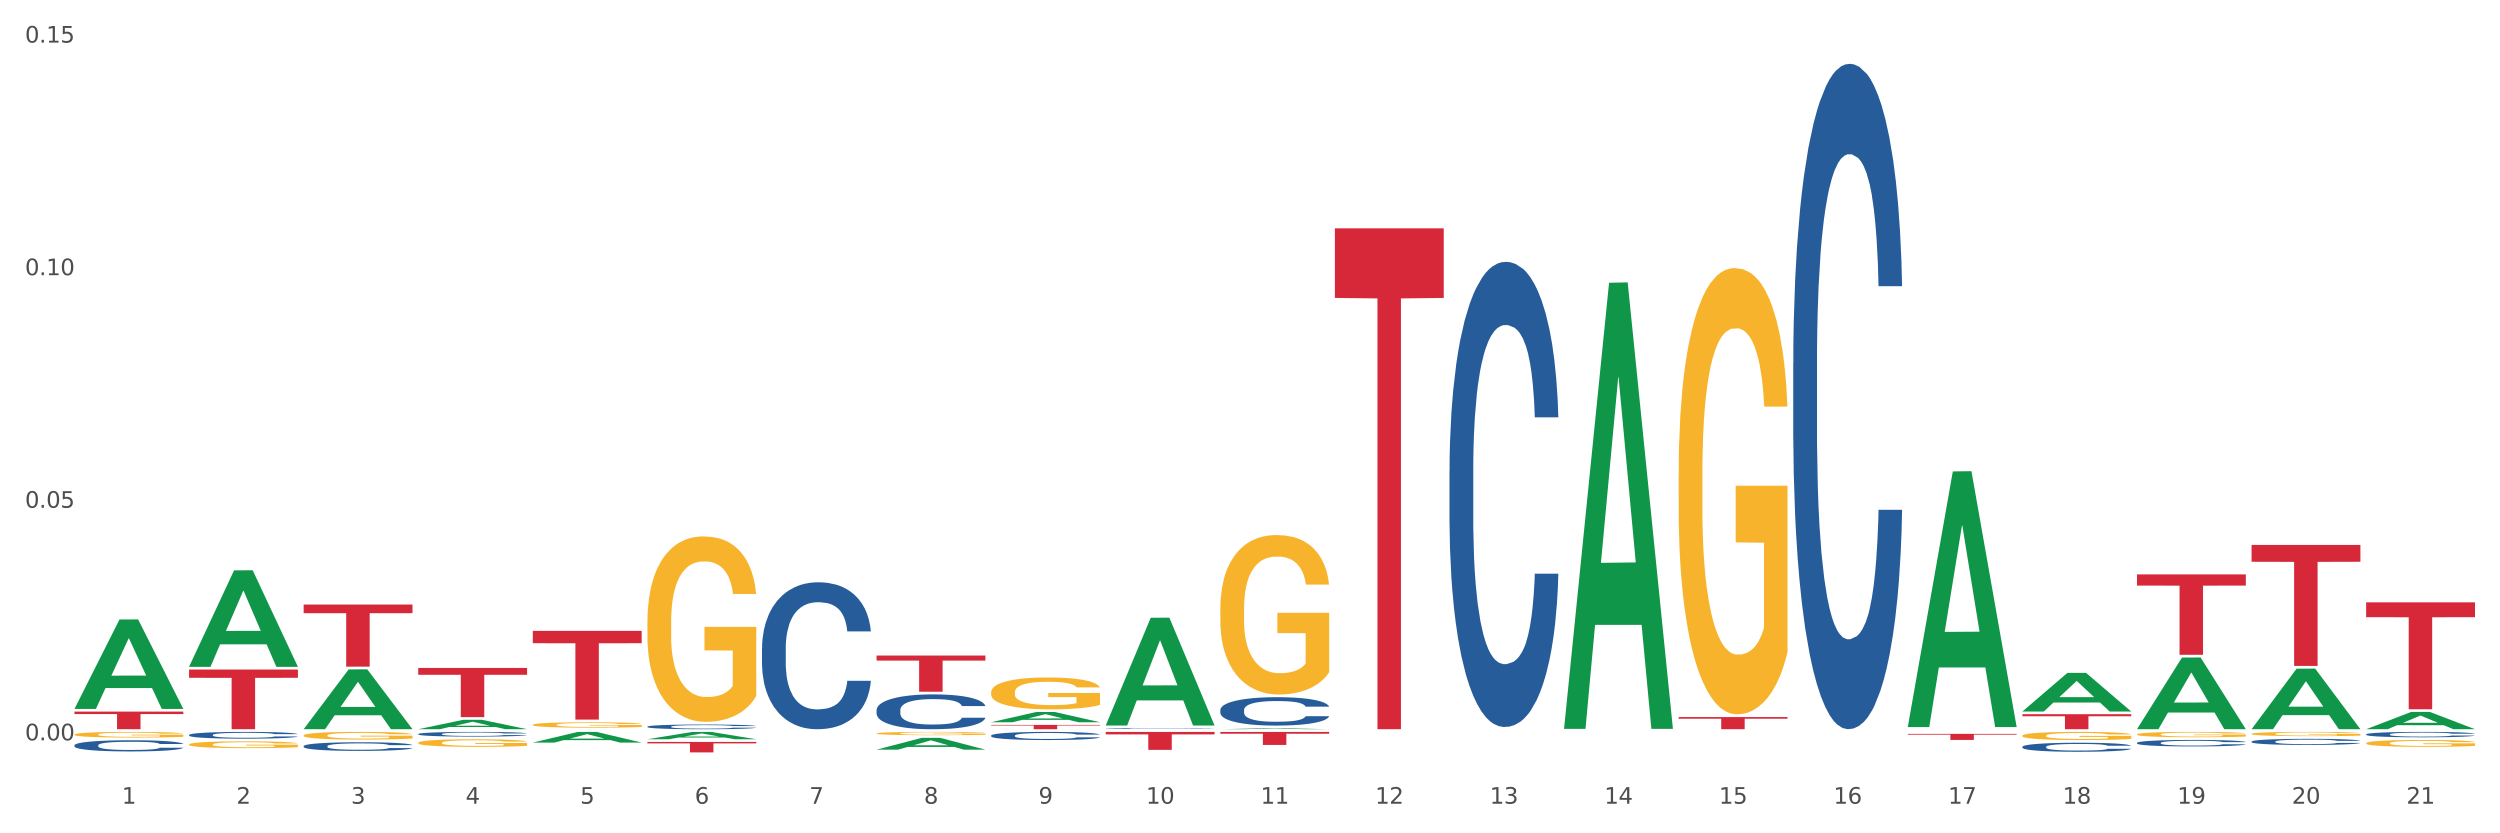 <?xml version="1.0" encoding="utf-8" standalone="no"?>
<!DOCTYPE svg PUBLIC "-//W3C//DTD SVG 1.1//EN"
  "http://www.w3.org/Graphics/SVG/1.1/DTD/svg11.dtd">
<svg xmlns:xlink="http://www.w3.org/1999/xlink" width="1080pt" height="360pt" viewBox="0 0 1080 360" xmlns="http://www.w3.org/2000/svg" version="1.1">
 <rect x="0" y="0" width="1080" height="360" fill="#333333" stroke="none"/>
 <defs>
  <style type="text/css">*{stroke-linejoin: round; stroke-linecap: butt}</style>
 </defs>
 <g id="figure_1">
  <g id="patch_1">
   <path d="M 0 360 
L 1080 360 
L 1080 0 
L 0 0 
z
" style="fill: #ffffff; stroke: #ffffff; stroke-linejoin: miter"/>
  </g>
  <g id="axes_1">
   <g id="matplotlib.axis_1">
    <g id="xtick_1">
     <g id="text_1">
      <!-- 1 -->
      <g style="fill: #4d4d4d" transform="translate(52.633 347.204) scale(0.096 -0.096)">
       <defs>
        <path id="DejaVuSans-31" d="M 794 531 
L 1825 531 
L 1825 4091 
L 703 3866 
L 703 4441 
L 1819 4666 
L 2450 4666 
L 2450 531 
L 3481 531 
L 3481 0 
L 794 0 
L 794 531 
z
" transform="scale(0.016)"/>
       </defs>
       <use xlink:href="#DejaVuSans-31"/>
      </g>
     </g>
    </g>
    <g id="xtick_2">
     <g id="text_2">
      <!-- 2 -->
      <g style="fill: #4d4d4d" transform="translate(102.133 347.204) scale(0.096 -0.096)">
       <defs>
        <path id="DejaVuSans-32" d="M 1228 531 
L 3431 531 
L 3431 0 
L 469 0 
L 469 531 
Q 828 903 1448 1529 
Q 2069 2156 2228 2338 
Q 2531 2678 2651 2914 
Q 2772 3150 2772 3378 
Q 2772 3750 2511 3984 
Q 2250 4219 1831 4219 
Q 1534 4219 1204 4116 
Q 875 4013 500 3803 
L 500 4441 
Q 881 4594 1212 4672 
Q 1544 4750 1819 4750 
Q 2544 4750 2975 4387 
Q 3406 4025 3406 3419 
Q 3406 3131 3298 2873 
Q 3191 2616 2906 2266 
Q 2828 2175 2409 1742 
Q 1991 1309 1228 531 
z
" transform="scale(0.016)"/>
       </defs>
       <use xlink:href="#DejaVuSans-32"/>
      </g>
     </g>
    </g>
    <g id="xtick_3">
     <g id="text_3">
      <!-- 3 -->
      <g style="fill: #4d4d4d" transform="translate(151.633 347.204) scale(0.096 -0.096)">
       <defs>
        <path id="DejaVuSans-33" d="M 2597 2516 
Q 3050 2419 3304 2112 
Q 3559 1806 3559 1356 
Q 3559 666 3084 287 
Q 2609 -91 1734 -91 
Q 1441 -91 1130 -33 
Q 819 25 488 141 
L 488 750 
Q 750 597 1062 519 
Q 1375 441 1716 441 
Q 2309 441 2620 675 
Q 2931 909 2931 1356 
Q 2931 1769 2642 2001 
Q 2353 2234 1838 2234 
L 1294 2234 
L 1294 2753 
L 1863 2753 
Q 2328 2753 2575 2939 
Q 2822 3125 2822 3475 
Q 2822 3834 2567 4026 
Q 2313 4219 1838 4219 
Q 1578 4219 1281 4162 
Q 984 4106 628 3988 
L 628 4550 
Q 988 4650 1302 4700 
Q 1616 4750 1894 4750 
Q 2613 4750 3031 4423 
Q 3450 4097 3450 3541 
Q 3450 3153 3228 2886 
Q 3006 2619 2597 2516 
z
" transform="scale(0.016)"/>
       </defs>
       <use xlink:href="#DejaVuSans-33"/>
      </g>
     </g>
    </g>
    <g id="xtick_4">
     <g id="text_4">
      <!-- 4 -->
      <g style="fill: #4d4d4d" transform="translate(201.133 347.204) scale(0.096 -0.096)">
       <defs>
        <path id="DejaVuSans-34" d="M 2419 4116 
L 825 1625 
L 2419 1625 
L 2419 4116 
z
M 2253 4666 
L 3047 4666 
L 3047 1625 
L 3713 1625 
L 3713 1100 
L 3047 1100 
L 3047 0 
L 2419 0 
L 2419 1100 
L 313 1100 
L 313 1709 
L 2253 4666 
z
" transform="scale(0.016)"/>
       </defs>
       <use xlink:href="#DejaVuSans-34"/>
      </g>
     </g>
    </g>
    <g id="xtick_5">
     <g id="text_5">
      <!-- 5 -->
      <g style="fill: #4d4d4d" transform="translate(250.633 347.204) scale(0.096 -0.096)">
       <defs>
        <path id="DejaVuSans-35" d="M 691 4666 
L 3169 4666 
L 3169 4134 
L 1269 4134 
L 1269 2991 
Q 1406 3038 1543 3061 
Q 1681 3084 1819 3084 
Q 2600 3084 3056 2656 
Q 3513 2228 3513 1497 
Q 3513 744 3044 326 
Q 2575 -91 1722 -91 
Q 1428 -91 1123 -41 
Q 819 9 494 109 
L 494 744 
Q 775 591 1075 516 
Q 1375 441 1709 441 
Q 2250 441 2565 725 
Q 2881 1009 2881 1497 
Q 2881 1984 2565 2268 
Q 2250 2553 1709 2553 
Q 1456 2553 1204 2497 
Q 953 2441 691 2322 
L 691 4666 
z
" transform="scale(0.016)"/>
       </defs>
       <use xlink:href="#DejaVuSans-35"/>
      </g>
     </g>
    </g>
    <g id="xtick_6">
     <g id="text_6">
      <!-- 6 -->
      <g style="fill: #4d4d4d" transform="translate(300.134 347.204) scale(0.096 -0.096)">
       <defs>
        <path id="DejaVuSans-36" d="M 2113 2584 
Q 1688 2584 1439 2293 
Q 1191 2003 1191 1497 
Q 1191 994 1439 701 
Q 1688 409 2113 409 
Q 2538 409 2786 701 
Q 3034 994 3034 1497 
Q 3034 2003 2786 2293 
Q 2538 2584 2113 2584 
z
M 3366 4563 
L 3366 3988 
Q 3128 4100 2886 4159 
Q 2644 4219 2406 4219 
Q 1781 4219 1451 3797 
Q 1122 3375 1075 2522 
Q 1259 2794 1537 2939 
Q 1816 3084 2150 3084 
Q 2853 3084 3261 2657 
Q 3669 2231 3669 1497 
Q 3669 778 3244 343 
Q 2819 -91 2113 -91 
Q 1303 -91 875 529 
Q 447 1150 447 2328 
Q 447 3434 972 4092 
Q 1497 4750 2381 4750 
Q 2619 4750 2861 4703 
Q 3103 4656 3366 4563 
z
" transform="scale(0.016)"/>
       </defs>
       <use xlink:href="#DejaVuSans-36"/>
      </g>
     </g>
    </g>
    <g id="xtick_7">
     <g id="text_7">
      <!-- 7 -->
      <g style="fill: #4d4d4d" transform="translate(349.634 347.204) scale(0.096 -0.096)">
       <defs>
        <path id="DejaVuSans-37" d="M 525 4666 
L 3525 4666 
L 3525 4397 
L 1831 0 
L 1172 0 
L 2766 4134 
L 525 4134 
L 525 4666 
z
" transform="scale(0.016)"/>
       </defs>
       <use xlink:href="#DejaVuSans-37"/>
      </g>
     </g>
    </g>
    <g id="xtick_8">
     <g id="text_8">
      <!-- 8 -->
      <g style="fill: #4d4d4d" transform="translate(399.134 347.204) scale(0.096 -0.096)">
       <defs>
        <path id="DejaVuSans-38" d="M 2034 2216 
Q 1584 2216 1326 1975 
Q 1069 1734 1069 1313 
Q 1069 891 1326 650 
Q 1584 409 2034 409 
Q 2484 409 2743 651 
Q 3003 894 3003 1313 
Q 3003 1734 2745 1975 
Q 2488 2216 2034 2216 
z
M 1403 2484 
Q 997 2584 770 2862 
Q 544 3141 544 3541 
Q 544 4100 942 4425 
Q 1341 4750 2034 4750 
Q 2731 4750 3128 4425 
Q 3525 4100 3525 3541 
Q 3525 3141 3298 2862 
Q 3072 2584 2669 2484 
Q 3125 2378 3379 2068 
Q 3634 1759 3634 1313 
Q 3634 634 3220 271 
Q 2806 -91 2034 -91 
Q 1263 -91 848 271 
Q 434 634 434 1313 
Q 434 1759 690 2068 
Q 947 2378 1403 2484 
z
M 1172 3481 
Q 1172 3119 1398 2916 
Q 1625 2713 2034 2713 
Q 2441 2713 2670 2916 
Q 2900 3119 2900 3481 
Q 2900 3844 2670 4047 
Q 2441 4250 2034 4250 
Q 1625 4250 1398 4047 
Q 1172 3844 1172 3481 
z
" transform="scale(0.016)"/>
       </defs>
       <use xlink:href="#DejaVuSans-38"/>
      </g>
     </g>
    </g>
    <g id="xtick_9">
     <g id="text_9">
      <!-- 9 -->
      <g style="fill: #4d4d4d" transform="translate(448.634 347.204) scale(0.096 -0.096)">
       <defs>
        <path id="DejaVuSans-39" d="M 703 97 
L 703 672 
Q 941 559 1184 500 
Q 1428 441 1663 441 
Q 2288 441 2617 861 
Q 2947 1281 2994 2138 
Q 2813 1869 2534 1725 
Q 2256 1581 1919 1581 
Q 1219 1581 811 2004 
Q 403 2428 403 3163 
Q 403 3881 828 4315 
Q 1253 4750 1959 4750 
Q 2769 4750 3195 4129 
Q 3622 3509 3622 2328 
Q 3622 1225 3098 567 
Q 2575 -91 1691 -91 
Q 1453 -91 1209 -44 
Q 966 3 703 97 
z
M 1959 2075 
Q 2384 2075 2632 2365 
Q 2881 2656 2881 3163 
Q 2881 3666 2632 3958 
Q 2384 4250 1959 4250 
Q 1534 4250 1286 3958 
Q 1038 3666 1038 3163 
Q 1038 2656 1286 2365 
Q 1534 2075 1959 2075 
z
" transform="scale(0.016)"/>
       </defs>
       <use xlink:href="#DejaVuSans-39"/>
      </g>
     </g>
    </g>
    <g id="xtick_10">
     <g id="text_10">
      <!-- 10 -->
      <g style="fill: #4d4d4d" transform="translate(495.079 347.204) scale(0.096 -0.096)">
       <defs>
        <path id="DejaVuSans-30" d="M 2034 4250 
Q 1547 4250 1301 3770 
Q 1056 3291 1056 2328 
Q 1056 1369 1301 889 
Q 1547 409 2034 409 
Q 2525 409 2770 889 
Q 3016 1369 3016 2328 
Q 3016 3291 2770 3770 
Q 2525 4250 2034 4250 
z
M 2034 4750 
Q 2819 4750 3233 4129 
Q 3647 3509 3647 2328 
Q 3647 1150 3233 529 
Q 2819 -91 2034 -91 
Q 1250 -91 836 529 
Q 422 1150 422 2328 
Q 422 3509 836 4129 
Q 1250 4750 2034 4750 
z
" transform="scale(0.016)"/>
       </defs>
       <use xlink:href="#DejaVuSans-31"/>
       <use xlink:href="#DejaVuSans-30" transform="translate(63.623 0)"/>
      </g>
     </g>
    </g>
    <g id="xtick_11">
     <g id="text_11">
      <!-- 11 -->
      <g style="fill: #4d4d4d" transform="translate(544.58 347.204) scale(0.096 -0.096)">
       <use xlink:href="#DejaVuSans-31"/>
       <use xlink:href="#DejaVuSans-31" transform="translate(63.623 0)"/>
      </g>
     </g>
    </g>
    <g id="xtick_12">
     <g id="text_12">
      <!-- 12 -->
      <g style="fill: #4d4d4d" transform="translate(594.08 347.204) scale(0.096 -0.096)">
       <use xlink:href="#DejaVuSans-31"/>
       <use xlink:href="#DejaVuSans-32" transform="translate(63.623 0)"/>
      </g>
     </g>
    </g>
    <g id="xtick_13">
     <g id="text_13">
      <!-- 13 -->
      <g style="fill: #4d4d4d" transform="translate(643.58 347.204) scale(0.096 -0.096)">
       <use xlink:href="#DejaVuSans-31"/>
       <use xlink:href="#DejaVuSans-33" transform="translate(63.623 0)"/>
      </g>
     </g>
    </g>
    <g id="xtick_14">
     <g id="text_14">
      <!-- 14 -->
      <g style="fill: #4d4d4d" transform="translate(693.08 347.204) scale(0.096 -0.096)">
       <use xlink:href="#DejaVuSans-31"/>
       <use xlink:href="#DejaVuSans-34" transform="translate(63.623 0)"/>
      </g>
     </g>
    </g>
    <g id="xtick_15">
     <g id="text_15">
      <!-- 15 -->
      <g style="fill: #4d4d4d" transform="translate(742.58 347.204) scale(0.096 -0.096)">
       <use xlink:href="#DejaVuSans-31"/>
       <use xlink:href="#DejaVuSans-35" transform="translate(63.623 0)"/>
      </g>
     </g>
    </g>
    <g id="xtick_16">
     <g id="text_16">
      <!-- 16 -->
      <g style="fill: #4d4d4d" transform="translate(792.08 347.204) scale(0.096 -0.096)">
       <use xlink:href="#DejaVuSans-31"/>
       <use xlink:href="#DejaVuSans-36" transform="translate(63.623 0)"/>
      </g>
     </g>
    </g>
    <g id="xtick_17">
     <g id="text_17">
      <!-- 17 -->
      <g style="fill: #4d4d4d" transform="translate(841.58 347.204) scale(0.096 -0.096)">
       <use xlink:href="#DejaVuSans-31"/>
       <use xlink:href="#DejaVuSans-37" transform="translate(63.623 0)"/>
      </g>
     </g>
    </g>
    <g id="xtick_18">
     <g id="text_18">
      <!-- 18 -->
      <g style="fill: #4d4d4d" transform="translate(891.08 347.204) scale(0.096 -0.096)">
       <use xlink:href="#DejaVuSans-31"/>
       <use xlink:href="#DejaVuSans-38" transform="translate(63.623 0)"/>
      </g>
     </g>
    </g>
    <g id="xtick_19">
     <g id="text_19">
      <!-- 19 -->
      <g style="fill: #4d4d4d" transform="translate(940.58 347.204) scale(0.096 -0.096)">
       <use xlink:href="#DejaVuSans-31"/>
       <use xlink:href="#DejaVuSans-39" transform="translate(63.623 0)"/>
      </g>
     </g>
    </g>
    <g id="xtick_20">
     <g id="text_20">
      <!-- 20 -->
      <g style="fill: #4d4d4d" transform="translate(990.08 347.204) scale(0.096 -0.096)">
       <use xlink:href="#DejaVuSans-32"/>
       <use xlink:href="#DejaVuSans-30" transform="translate(63.623 0)"/>
      </g>
     </g>
    </g>
    <g id="xtick_21">
     <g id="text_21">
      <!-- 21 -->
      <g style="fill: #4d4d4d" transform="translate(1039.58 347.204) scale(0.096 -0.096)">
       <use xlink:href="#DejaVuSans-32"/>
       <use xlink:href="#DejaVuSans-31" transform="translate(63.623 0)"/>
      </g>
     </g>
    </g>
    <g id="xtick_22"/>
    <g id="xtick_23"/>
    <g id="xtick_24"/>
    <g id="xtick_25"/>
    <g id="xtick_26"/>
    <g id="xtick_27"/>
    <g id="xtick_28"/>
    <g id="xtick_29"/>
    <g id="xtick_30"/>
    <g id="xtick_31"/>
    <g id="xtick_32"/>
    <g id="xtick_33"/>
    <g id="xtick_34"/>
    <g id="xtick_35"/>
    <g id="xtick_36"/>
    <g id="xtick_37"/>
    <g id="xtick_38"/>
    <g id="xtick_39"/>
    <g id="xtick_40"/>
    <g id="xtick_41"/>
   </g>
   <g id="matplotlib.axis_2">
    <g id="ytick_1">
     <g id="text_22">
      <!-- 0.00 -->
      <g style="fill: #4d4d4d" transform="translate(10.8 319.828) scale(0.096 -0.096)">
       <defs>
        <path id="DejaVuSans-2e" d="M 684 794 
L 1344 794 
L 1344 0 
L 684 0 
L 684 794 
z
" transform="scale(0.016)"/>
       </defs>
       <use xlink:href="#DejaVuSans-30"/>
       <use xlink:href="#DejaVuSans-2e" transform="translate(63.623 0)"/>
       <use xlink:href="#DejaVuSans-30" transform="translate(95.41 0)"/>
       <use xlink:href="#DejaVuSans-30" transform="translate(159.033 0)"/>
      </g>
     </g>
    </g>
    <g id="ytick_2">
     <g id="text_23">
      <!-- 0.05 -->
      <g style="fill: #4d4d4d" transform="translate(10.8 219.355) scale(0.096 -0.096)">
       <use xlink:href="#DejaVuSans-30"/>
       <use xlink:href="#DejaVuSans-2e" transform="translate(63.623 0)"/>
       <use xlink:href="#DejaVuSans-30" transform="translate(95.41 0)"/>
       <use xlink:href="#DejaVuSans-35" transform="translate(159.033 0)"/>
      </g>
     </g>
    </g>
    <g id="ytick_3">
     <g id="text_24">
      <!-- 0.10 -->
      <g style="fill: #4d4d4d" transform="translate(10.8 118.883) scale(0.096 -0.096)">
       <use xlink:href="#DejaVuSans-30"/>
       <use xlink:href="#DejaVuSans-2e" transform="translate(63.623 0)"/>
       <use xlink:href="#DejaVuSans-31" transform="translate(95.41 0)"/>
       <use xlink:href="#DejaVuSans-30" transform="translate(159.033 0)"/>
      </g>
     </g>
    </g>
    <g id="ytick_4">
     <g id="text_25">
      <!-- 0.15 -->
      <g style="fill: #4d4d4d" transform="translate(10.8 18.41) scale(0.096 -0.096)">
       <use xlink:href="#DejaVuSans-30"/>
       <use xlink:href="#DejaVuSans-2e" transform="translate(63.623 0)"/>
       <use xlink:href="#DejaVuSans-31" transform="translate(95.41 0)"/>
       <use xlink:href="#DejaVuSans-35" transform="translate(159.033 0)"/>
      </g>
     </g>
    </g>
    <g id="ytick_5"/>
    <g id="ytick_6"/>
    <g id="ytick_7"/>
   </g>
   <g id="PolyCollection_1">
    <path d="M 32.175 306.189 
L 32.223 306.153 
L 51.615 267.622 
L 59.663 267.586 
L 79.2 306.262 
L 69.892 306.262 
L 65.674 297.256 
L 45.652 297.256 
L 45.507 297.401 
L 41.435 306.262 
L 32.175 306.262 
L 32.175 306.189 
L 48.173 291.881 
L 63.153 291.845 
L 55.736 275.829 
L 55.639 275.757 
L 55.542 275.866 
L 48.125 291.845 
L 48.173 291.881 
L 32.175 306.189 
z
" clip-path="url(#p27326580fc)" style="fill: #109648"/>
    <path d="M 279.675 313.906 
L 279.731 313.904 
L 279.731 313.852 
L 279.897 313.782 
L 280.509 313.651 
L 281.287 313.553 
L 282.621 313.438 
L 283.344 313.39 
L 284.289 313.336 
L 286.234 313.248 
L 288.457 313.174 
L 290.014 313.133 
L 291.181 313.107 
L 293.794 313.061 
L 295.294 313.04 
L 296.851 313.024 
L 298.185 313.012 
L 300.408 312.999 
L 302.187 312.994 
L 304.244 312.992 
L 305.967 312.994 
L 308.246 313.001 
L 311.581 313.024 
L 312.859 313.037 
L 314.582 313.059 
L 316.361 313.089 
L 317.806 313.118 
L 319.474 313.161 
L 321.197 313.217 
L 322.865 313.287 
L 324.032 313.352 
L 324.977 313.421 
L 325.811 313.505 
L 326.422 313.596 
L 326.7 313.672 
L 316.528 313.672 
L 316.25 313.603 
L 315.694 313.529 
L 315.138 313.479 
L 314.527 313.438 
L 313.582 313.391 
L 312.748 313.362 
L 311.359 313.326 
L 310.08 313.304 
L 309.024 313.291 
L 307.745 313.28 
L 305.022 313.269 
L 303.076 313.269 
L 301.853 313.273 
L 300.353 313.282 
L 299.074 313.295 
L 297.573 313.317 
L 296.406 313.341 
L 295.239 313.373 
L 294.572 313.395 
L 293.571 313.436 
L 292.904 313.469 
L 292.015 313.527 
L 291.515 313.568 
L 290.625 313.674 
L 290.236 313.752 
L 290.069 313.806 
L 289.958 313.865 
L 289.958 314.155 
L 290.292 314.285 
L 290.57 314.341 
L 291.014 314.404 
L 291.848 314.486 
L 293.071 314.565 
L 294.349 314.623 
L 295.406 314.658 
L 296.406 314.684 
L 297.407 314.705 
L 298.63 314.723 
L 299.63 314.734 
L 301.131 314.746 
L 302.91 314.751 
L 304.299 314.751 
L 307.134 314.742 
L 308.413 314.733 
L 309.635 314.72 
L 310.969 314.699 
L 312.026 314.677 
L 312.637 314.66 
L 313.637 314.625 
L 314.416 314.588 
L 315.083 314.545 
L 315.527 314.508 
L 316.028 314.452 
L 316.417 314.389 
L 316.528 314.356 
L 326.7 314.356 
L 326.478 314.422 
L 326.089 314.487 
L 325.31 314.575 
L 324.699 314.625 
L 323.754 314.686 
L 322.753 314.738 
L 321.364 314.796 
L 320.085 314.839 
L 318.751 314.876 
L 317.306 314.909 
L 314.694 314.956 
L 313.749 314.969 
L 311.748 314.991 
L 310.191 315.004 
L 307.912 315.017 
L 305.578 315.024 
L 303.132 315.026 
L 300.964 315.022 
L 298.574 315.011 
L 297.073 315 
L 295.406 314.983 
L 293.46 314.957 
L 291.626 314.926 
L 289.903 314.889 
L 288.291 314.846 
L 286.79 314.798 
L 284.844 314.718 
L 283.399 314.64 
L 282.343 314.567 
L 281.62 314.506 
L 280.898 314.428 
L 280.509 314.374 
L 279.897 314.244 
L 279.675 314.123 
L 279.675 313.906 
z
" clip-path="url(#p27326580fc)" style="fill: #255c99"/>
    <path d="M 180.675 317.093 
L 180.731 317.091 
L 180.731 317.039 
L 180.897 316.969 
L 181.509 316.839 
L 182.287 316.741 
L 183.621 316.626 
L 184.344 316.577 
L 185.289 316.524 
L 187.234 316.437 
L 189.457 316.362 
L 191.014 316.322 
L 192.181 316.296 
L 194.794 316.249 
L 196.294 316.229 
L 197.851 316.212 
L 199.185 316.201 
L 201.408 316.188 
L 203.187 316.182 
L 205.244 316.181 
L 206.967 316.182 
L 209.246 316.19 
L 212.581 316.212 
L 213.859 316.225 
L 215.582 316.247 
L 217.361 316.277 
L 218.806 316.307 
L 220.474 316.349 
L 222.197 316.405 
L 223.865 316.475 
L 225.032 316.54 
L 225.977 316.609 
L 226.811 316.692 
L 227.422 316.783 
L 227.7 316.859 
L 217.528 316.859 
L 217.25 316.791 
L 216.694 316.717 
L 216.138 316.667 
L 215.527 316.626 
L 214.582 316.579 
L 213.748 316.55 
L 212.359 316.514 
L 211.08 316.492 
L 210.024 316.479 
L 208.745 316.468 
L 206.022 316.457 
L 204.076 316.457 
L 202.853 316.461 
L 201.353 316.47 
L 200.074 316.483 
L 198.573 316.505 
L 197.406 316.529 
L 196.239 316.561 
L 195.572 316.583 
L 194.571 316.624 
L 193.904 316.657 
L 193.015 316.715 
L 192.515 316.756 
L 191.625 316.861 
L 191.236 316.939 
L 191.069 316.993 
L 190.958 317.052 
L 190.958 317.342 
L 191.292 317.471 
L 191.57 317.527 
L 192.014 317.59 
L 192.848 317.672 
L 194.071 317.752 
L 195.349 317.809 
L 196.406 317.844 
L 197.406 317.87 
L 198.407 317.891 
L 199.63 317.909 
L 200.63 317.92 
L 202.131 317.931 
L 203.91 317.937 
L 205.299 317.937 
L 208.134 317.928 
L 209.412 317.918 
L 210.635 317.905 
L 211.969 317.885 
L 213.026 317.863 
L 213.637 317.846 
L 214.637 317.811 
L 215.416 317.774 
L 216.083 317.731 
L 216.527 317.694 
L 217.028 317.638 
L 217.417 317.575 
L 217.528 317.542 
L 227.7 317.542 
L 227.478 317.609 
L 227.089 317.674 
L 226.31 317.761 
L 225.699 317.811 
L 224.754 317.872 
L 223.753 317.924 
L 222.364 317.982 
L 221.085 318.024 
L 219.751 318.061 
L 218.306 318.095 
L 215.694 318.141 
L 214.749 318.154 
L 212.748 318.176 
L 211.191 318.189 
L 208.912 318.202 
L 206.578 318.21 
L 204.132 318.212 
L 201.964 318.208 
L 199.574 318.197 
L 198.073 318.186 
L 196.406 318.169 
L 194.46 318.143 
L 192.626 318.111 
L 190.903 318.074 
L 189.291 318.032 
L 187.79 317.983 
L 185.844 317.904 
L 184.399 317.826 
L 183.343 317.753 
L 182.62 317.692 
L 181.898 317.614 
L 181.509 317.561 
L 180.897 317.431 
L 180.675 317.31 
L 180.675 317.093 
z
" clip-path="url(#p27326580fc)" style="fill: #255c99"/>
    <path d="M 131.175 322.328 
L 131.231 322.325 
L 131.231 322.229 
L 131.397 322.099 
L 132.009 321.86 
L 132.787 321.679 
L 134.121 321.467 
L 134.844 321.378 
L 135.789 321.279 
L 137.734 321.118 
L 139.957 320.981 
L 141.514 320.906 
L 142.681 320.858 
L 145.294 320.772 
L 146.794 320.735 
L 148.351 320.704 
L 149.685 320.684 
L 151.908 320.66 
L 153.687 320.649 
L 155.744 320.646 
L 157.467 320.649 
L 159.746 320.663 
L 163.081 320.704 
L 164.359 320.728 
L 166.082 320.769 
L 167.861 320.824 
L 169.306 320.878 
L 170.974 320.957 
L 172.697 321.06 
L 174.365 321.19 
L 175.532 321.309 
L 176.477 321.436 
L 177.311 321.59 
L 177.922 321.757 
L 178.2 321.898 
L 168.028 321.898 
L 167.75 321.771 
L 167.194 321.634 
L 166.638 321.542 
L 166.027 321.467 
L 165.082 321.381 
L 164.248 321.326 
L 162.859 321.261 
L 161.58 321.22 
L 160.524 321.196 
L 159.245 321.176 
L 156.522 321.155 
L 154.576 321.155 
L 153.353 321.162 
L 151.853 321.179 
L 150.574 321.203 
L 149.073 321.244 
L 147.906 321.289 
L 146.739 321.347 
L 146.072 321.388 
L 145.071 321.463 
L 144.404 321.525 
L 143.515 321.631 
L 143.015 321.706 
L 142.125 321.901 
L 141.736 322.045 
L 141.569 322.144 
L 141.458 322.253 
L 141.458 322.787 
L 141.792 323.026 
L 142.07 323.129 
L 142.514 323.245 
L 143.348 323.395 
L 144.571 323.542 
L 145.849 323.648 
L 146.906 323.713 
L 147.906 323.761 
L 148.907 323.799 
L 150.13 323.833 
L 151.13 323.854 
L 152.631 323.874 
L 154.41 323.884 
L 155.799 323.884 
L 158.634 323.867 
L 159.912 323.85 
L 161.135 323.826 
L 162.469 323.789 
L 163.526 323.748 
L 164.137 323.717 
L 165.137 323.652 
L 165.916 323.583 
L 166.583 323.505 
L 167.027 323.436 
L 167.528 323.334 
L 167.917 323.217 
L 168.028 323.156 
L 178.2 323.156 
L 177.978 323.279 
L 177.589 323.399 
L 176.81 323.559 
L 176.199 323.652 
L 175.254 323.765 
L 174.253 323.86 
L 172.864 323.966 
L 171.585 324.045 
L 170.251 324.113 
L 168.806 324.175 
L 166.194 324.26 
L 165.249 324.284 
L 163.248 324.325 
L 161.691 324.349 
L 159.412 324.373 
L 157.078 324.387 
L 154.632 324.39 
L 152.464 324.384 
L 150.074 324.363 
L 148.573 324.343 
L 146.906 324.312 
L 144.96 324.264 
L 143.126 324.206 
L 141.403 324.137 
L 139.791 324.059 
L 138.29 323.97 
L 136.344 323.823 
L 134.899 323.679 
L 133.843 323.546 
L 133.12 323.433 
L 132.398 323.289 
L 132.009 323.19 
L 131.397 322.951 
L 131.175 322.728 
L 131.175 322.328 
z
" clip-path="url(#p27326580fc)" style="fill: #255c99"/>
    <path d="M 81.675 317.495 
L 81.731 317.492 
L 81.731 317.417 
L 81.897 317.316 
L 82.509 317.129 
L 83.287 316.987 
L 84.621 316.822 
L 85.344 316.752 
L 86.289 316.675 
L 88.234 316.549 
L 90.457 316.442 
L 92.014 316.384 
L 93.181 316.346 
L 95.794 316.279 
L 97.294 316.25 
L 98.851 316.226 
L 100.185 316.21 
L 102.408 316.191 
L 104.187 316.183 
L 106.244 316.181 
L 107.967 316.183 
L 110.246 316.194 
L 113.581 316.226 
L 114.859 316.245 
L 116.582 316.277 
L 118.361 316.319 
L 119.806 316.362 
L 121.474 316.424 
L 123.197 316.504 
L 124.865 316.605 
L 126.032 316.699 
L 126.977 316.798 
L 127.811 316.918 
L 128.422 317.049 
L 128.7 317.158 
L 118.528 317.158 
L 118.25 317.059 
L 117.694 316.952 
L 117.138 316.88 
L 116.527 316.822 
L 115.582 316.755 
L 114.748 316.712 
L 113.359 316.661 
L 112.08 316.629 
L 111.024 316.611 
L 109.745 316.595 
L 107.022 316.579 
L 105.076 316.579 
L 103.853 316.584 
L 102.353 316.597 
L 101.074 316.616 
L 99.573 316.648 
L 98.406 316.683 
L 97.239 316.728 
L 96.572 316.76 
L 95.571 316.819 
L 94.904 316.867 
L 94.015 316.95 
L 93.515 317.009 
L 92.625 317.161 
L 92.236 317.273 
L 92.069 317.35 
L 91.958 317.436 
L 91.958 317.853 
L 92.292 318.039 
L 92.57 318.12 
L 93.014 318.21 
L 93.848 318.328 
L 95.071 318.443 
L 96.349 318.526 
L 97.406 318.576 
L 98.406 318.614 
L 99.407 318.643 
L 100.63 318.67 
L 101.63 318.686 
L 103.131 318.702 
L 104.91 318.71 
L 106.299 318.71 
L 109.134 318.697 
L 110.412 318.683 
L 111.635 318.664 
L 112.969 318.635 
L 114.026 318.603 
L 114.637 318.579 
L 115.638 318.528 
L 116.416 318.475 
L 117.083 318.413 
L 117.527 318.36 
L 118.028 318.28 
L 118.417 318.189 
L 118.528 318.141 
L 128.7 318.141 
L 128.478 318.237 
L 128.089 318.331 
L 127.31 318.456 
L 126.699 318.528 
L 125.754 318.616 
L 124.753 318.691 
L 123.364 318.774 
L 122.085 318.835 
L 120.751 318.889 
L 119.306 318.937 
L 116.694 319.004 
L 115.749 319.022 
L 113.748 319.054 
L 112.191 319.073 
L 109.912 319.092 
L 107.578 319.103 
L 105.132 319.105 
L 102.964 319.1 
L 100.574 319.084 
L 99.073 319.068 
L 97.406 319.044 
L 95.46 319.006 
L 93.626 318.961 
L 91.903 318.908 
L 90.291 318.846 
L 88.79 318.777 
L 86.844 318.662 
L 85.399 318.55 
L 84.343 318.445 
L 83.62 318.357 
L 82.898 318.245 
L 82.509 318.168 
L 81.897 317.981 
L 81.675 317.807 
L 81.675 317.495 
z
" clip-path="url(#p27326580fc)" style="fill: #255c99"/>
    <path d="M 32.175 321.961 
L 32.231 321.957 
L 32.231 321.833 
L 32.397 321.665 
L 33.009 321.356 
L 33.787 321.122 
L 35.121 320.849 
L 35.844 320.734 
L 36.789 320.606 
L 38.734 320.398 
L 40.957 320.222 
L 42.514 320.124 
L 43.681 320.063 
L 46.294 319.952 
L 47.794 319.904 
L 49.351 319.864 
L 50.685 319.837 
L 52.908 319.807 
L 54.687 319.793 
L 56.744 319.789 
L 58.467 319.793 
L 60.746 319.811 
L 64.081 319.864 
L 65.359 319.895 
L 67.082 319.948 
L 68.861 320.019 
L 70.306 320.089 
L 71.974 320.191 
L 73.697 320.323 
L 75.365 320.491 
L 76.532 320.645 
L 77.477 320.809 
L 78.311 321.008 
L 78.922 321.224 
L 79.2 321.405 
L 69.028 321.405 
L 68.75 321.242 
L 68.194 321.065 
L 67.638 320.946 
L 67.027 320.849 
L 66.082 320.738 
L 65.248 320.668 
L 63.859 320.584 
L 62.58 320.531 
L 61.524 320.5 
L 60.245 320.473 
L 57.522 320.447 
L 55.576 320.447 
L 54.353 320.456 
L 52.853 320.478 
L 51.574 320.509 
L 50.073 320.562 
L 48.906 320.619 
L 47.739 320.694 
L 47.072 320.747 
L 46.071 320.844 
L 45.404 320.924 
L 44.515 321.061 
L 44.015 321.158 
L 43.125 321.409 
L 42.736 321.595 
L 42.569 321.723 
L 42.458 321.864 
L 42.458 322.553 
L 42.792 322.862 
L 43.07 322.994 
L 43.514 323.145 
L 44.348 323.339 
L 45.571 323.529 
L 46.849 323.666 
L 47.906 323.75 
L 48.906 323.811 
L 49.907 323.86 
L 51.13 323.904 
L 52.13 323.931 
L 53.631 323.957 
L 55.41 323.97 
L 56.799 323.97 
L 59.634 323.948 
L 60.913 323.926 
L 62.135 323.895 
L 63.469 323.847 
L 64.526 323.794 
L 65.137 323.754 
L 66.138 323.67 
L 66.916 323.582 
L 67.583 323.48 
L 68.027 323.392 
L 68.528 323.259 
L 68.917 323.109 
L 69.028 323.03 
L 79.2 323.03 
L 78.978 323.189 
L 78.589 323.343 
L 77.81 323.551 
L 77.199 323.67 
L 76.254 323.816 
L 75.253 323.939 
L 73.864 324.076 
L 72.585 324.178 
L 71.251 324.266 
L 69.806 324.346 
L 67.194 324.456 
L 66.249 324.487 
L 64.248 324.54 
L 62.691 324.571 
L 60.412 324.602 
L 58.078 324.619 
L 55.632 324.624 
L 53.464 324.615 
L 51.074 324.588 
L 49.573 324.562 
L 47.906 324.522 
L 45.96 324.46 
L 44.126 324.385 
L 42.403 324.297 
L 40.791 324.195 
L 39.29 324.081 
L 37.344 323.891 
L 35.899 323.705 
L 34.843 323.533 
L 34.12 323.387 
L 33.398 323.202 
L 33.009 323.074 
L 32.397 322.765 
L 32.175 322.478 
L 32.175 321.961 
z
" clip-path="url(#p27326580fc)" style="fill: #255c99"/>
    <path d="M 32.175 307.416 
L 79.2 307.416 
L 79.2 308.474 
L 60.702 308.481 
L 60.702 315.026 
L 50.562 315.026 
L 50.562 308.481 
L 32.175 308.474 
L 32.175 307.424 
L 32.175 307.416 
z
" clip-path="url(#p27326580fc)" style="fill: #d62839"/>
    <path d="M 81.675 289.23 
L 128.7 289.23 
L 128.7 292.815 
L 110.202 292.839 
L 110.202 315.026 
L 100.062 315.026 
L 100.062 292.839 
L 81.675 292.815 
L 81.675 289.254 
L 81.675 289.23 
z
" clip-path="url(#p27326580fc)" style="fill: #d62839"/>
    <path d="M 131.175 261.157 
L 178.2 261.157 
L 178.2 264.887 
L 159.702 264.912 
L 159.702 287.999 
L 149.562 287.999 
L 149.562 264.912 
L 131.175 264.887 
L 131.175 261.182 
L 131.175 261.157 
z
" clip-path="url(#p27326580fc)" style="fill: #d62839"/>
    <path d="M 180.675 288.555 
L 227.7 288.555 
L 227.7 291.506 
L 209.202 291.526 
L 209.202 309.792 
L 199.062 309.792 
L 199.062 291.526 
L 180.675 291.506 
L 180.675 288.575 
L 180.675 288.555 
z
" clip-path="url(#p27326580fc)" style="fill: #d62839"/>
    <path d="M 329.175 280.067 
L 329.231 280.009 
L 329.231 278.385 
L 329.397 276.182 
L 330.009 272.124 
L 330.787 269.051 
L 332.121 265.457 
L 332.844 263.949 
L 333.789 262.268 
L 335.734 259.543 
L 337.957 257.224 
L 339.514 255.949 
L 340.681 255.137 
L 343.294 253.688 
L 344.794 253.05 
L 346.351 252.528 
L 347.685 252.18 
L 349.908 251.775 
L 351.687 251.601 
L 353.744 251.543 
L 355.467 251.601 
L 357.746 251.832 
L 361.081 252.528 
L 362.359 252.934 
L 364.082 253.63 
L 365.861 254.557 
L 367.306 255.485 
L 368.974 256.818 
L 370.697 258.558 
L 372.365 260.761 
L 373.532 262.79 
L 374.477 264.935 
L 375.311 267.544 
L 375.922 270.385 
L 376.2 272.762 
L 366.028 272.762 
L 365.75 270.617 
L 365.194 268.298 
L 364.638 266.732 
L 364.027 265.457 
L 363.082 264.007 
L 362.248 263.08 
L 360.859 261.978 
L 359.58 261.283 
L 358.524 260.877 
L 357.245 260.529 
L 354.522 260.181 
L 352.576 260.181 
L 351.353 260.297 
L 349.853 260.587 
L 348.574 260.993 
L 347.073 261.688 
L 345.906 262.442 
L 344.739 263.428 
L 344.072 264.123 
L 343.071 265.399 
L 342.404 266.442 
L 341.515 268.24 
L 341.015 269.515 
L 340.125 272.82 
L 339.736 275.255 
L 339.569 276.936 
L 339.458 278.791 
L 339.458 287.835 
L 339.792 291.894 
L 340.07 293.633 
L 340.514 295.604 
L 341.348 298.155 
L 342.571 300.648 
L 343.849 302.445 
L 344.906 303.547 
L 345.906 304.359 
L 346.907 304.996 
L 348.13 305.576 
L 349.13 305.924 
L 350.631 306.272 
L 352.41 306.446 
L 353.799 306.446 
L 356.634 306.156 
L 357.913 305.866 
L 359.135 305.46 
L 360.469 304.822 
L 361.526 304.127 
L 362.137 303.605 
L 363.137 302.503 
L 363.916 301.344 
L 364.583 300.01 
L 365.027 298.851 
L 365.528 297.112 
L 365.917 295.14 
L 366.028 294.097 
L 376.2 294.097 
L 375.978 296.184 
L 375.589 298.213 
L 374.81 300.938 
L 374.199 302.503 
L 373.254 304.417 
L 372.253 306.04 
L 370.864 307.837 
L 369.585 309.171 
L 368.251 310.33 
L 366.806 311.374 
L 364.194 312.823 
L 363.249 313.229 
L 361.248 313.925 
L 359.691 314.33 
L 357.412 314.736 
L 355.078 314.968 
L 352.632 315.026 
L 350.464 314.91 
L 348.074 314.562 
L 346.573 314.214 
L 344.906 313.693 
L 342.96 312.881 
L 341.126 311.895 
L 339.403 310.736 
L 337.791 309.402 
L 336.29 307.895 
L 334.344 305.402 
L 332.899 302.967 
L 331.843 300.706 
L 331.12 298.793 
L 330.398 296.358 
L 330.009 294.677 
L 329.397 290.618 
L 329.175 286.85 
L 329.175 280.067 
z
" clip-path="url(#p27326580fc)" style="fill: #255c99"/>
    <path d="M 230.175 272.539 
L 277.2 272.539 
L 277.2 277.866 
L 258.702 277.902 
L 258.702 310.874 
L 248.562 310.874 
L 248.562 277.902 
L 230.175 277.866 
L 230.175 272.575 
L 230.175 272.539 
z
" clip-path="url(#p27326580fc)" style="fill: #d62839"/>
    <path d="M 378.675 283.198 
L 425.7 283.198 
L 425.7 285.369 
L 407.202 285.384 
L 407.202 298.822 
L 397.062 298.822 
L 397.062 285.384 
L 378.675 285.369 
L 378.675 283.213 
L 378.675 283.198 
z
" clip-path="url(#p27326580fc)" style="fill: #d62839"/>
    <path d="M 428.175 313.165 
L 475.2 313.165 
L 475.2 313.424 
L 456.702 313.425 
L 456.702 315.026 
L 446.562 315.026 
L 446.562 313.425 
L 428.175 313.424 
L 428.175 313.167 
L 428.175 313.165 
z
" clip-path="url(#p27326580fc)" style="fill: #d62839"/>
    <path d="M 477.675 316.181 
L 524.7 316.181 
L 524.7 317.26 
L 506.202 317.267 
L 506.202 323.948 
L 496.062 323.948 
L 496.062 317.267 
L 477.675 317.26 
L 477.675 316.188 
L 477.675 316.181 
z
" clip-path="url(#p27326580fc)" style="fill: #d62839"/>
    <path d="M 527.175 316.181 
L 574.2 316.181 
L 574.2 316.962 
L 555.702 316.968 
L 555.702 321.807 
L 545.562 321.807 
L 545.562 316.968 
L 527.175 316.962 
L 527.175 316.186 
L 527.175 316.181 
z
" clip-path="url(#p27326580fc)" style="fill: #d62839"/>
    <path d="M 576.675 98.638 
L 623.7 98.638 
L 623.7 128.708 
L 605.202 128.912 
L 605.202 315.026 
L 595.062 315.026 
L 595.062 128.912 
L 576.675 128.708 
L 576.675 98.841 
L 576.675 98.638 
z
" clip-path="url(#p27326580fc)" style="fill: #d62839"/>
    <path d="M 725.175 309.759 
L 772.2 309.759 
L 772.2 310.49 
L 753.702 310.495 
L 753.702 315.019 
L 743.562 315.019 
L 743.562 310.495 
L 725.175 310.49 
L 725.175 309.764 
L 725.175 309.759 
z
" clip-path="url(#p27326580fc)" style="fill: #d62839"/>
    <path d="M 824.175 317.017 
L 871.2 317.017 
L 871.2 317.385 
L 852.702 317.388 
L 852.702 319.665 
L 842.562 319.665 
L 842.562 317.388 
L 824.175 317.385 
L 824.175 317.02 
L 824.175 317.017 
z
" clip-path="url(#p27326580fc)" style="fill: #d62839"/>
    <path d="M 32.175 317.315 
L 32.231 317.312 
L 32.231 317.232 
L 32.342 317.162 
L 32.897 316.994 
L 33.73 316.855 
L 34.34 316.781 
L 34.951 316.721 
L 35.673 316.66 
L 36.561 316.597 
L 38.171 316.506 
L 39.17 316.458 
L 40.392 316.409 
L 42.613 316.337 
L 44.223 316.297 
L 45.888 316.263 
L 48.609 316.223 
L 50.385 316.205 
L 52.273 316.192 
L 54.549 316.183 
L 56.27 316.181 
L 60.046 316.187 
L 63.266 316.207 
L 64.82 316.223 
L 66.819 316.25 
L 67.874 316.268 
L 69.595 316.304 
L 71.372 316.351 
L 72.593 316.391 
L 74.425 316.467 
L 75.813 316.544 
L 77.09 316.638 
L 77.756 316.703 
L 78.256 316.763 
L 78.7 316.833 
L 79.144 316.943 
L 69.151 316.943 
L 68.762 316.864 
L 68.152 316.79 
L 67.263 316.718 
L 66.486 316.674 
L 65.154 316.618 
L 63.932 316.582 
L 62.655 316.555 
L 61.101 316.532 
L 59.879 316.521 
L 58.158 316.512 
L 54.771 316.514 
L 52.495 316.532 
L 50.941 316.555 
L 49.941 316.575 
L 49.053 316.597 
L 48.054 316.629 
L 46.888 316.676 
L 46.055 316.718 
L 45.222 316.772 
L 44.556 316.826 
L 43.945 316.889 
L 43.445 316.956 
L 43.057 317.025 
L 42.724 317.111 
L 42.446 317.252 
L 42.446 317.559 
L 42.557 317.628 
L 42.835 317.72 
L 43.168 317.79 
L 43.723 317.873 
L 44.223 317.929 
L 45.167 318.009 
L 46.221 318.076 
L 47.054 318.119 
L 47.887 318.155 
L 49.331 318.204 
L 50.941 318.245 
L 52.329 318.269 
L 54.216 318.292 
L 55.493 318.301 
L 56.604 318.305 
L 59.324 318.305 
L 61.267 318.298 
L 63.432 318.283 
L 65.098 318.262 
L 66.486 318.238 
L 68.041 318.197 
L 69.04 318.159 
L 69.04 317.691 
L 56.826 317.689 
L 56.826 317.377 
L 79.2 317.377 
L 79.2 318.292 
L 78.256 318.339 
L 77.201 318.381 
L 76.091 318.419 
L 74.425 318.466 
L 72.427 318.511 
L 70.65 318.543 
L 68.762 318.569 
L 66.542 318.594 
L 63.655 318.617 
L 61.878 318.626 
L 59.657 318.632 
L 57.048 318.634 
L 54.771 318.63 
L 52.551 318.619 
L 50.219 318.599 
L 47.943 318.569 
L 46.221 318.54 
L 44.5 318.504 
L 42.668 318.457 
L 41.225 318.413 
L 40.114 318.372 
L 38.893 318.321 
L 37.56 318.253 
L 36.561 318.193 
L 35.673 318.13 
L 34.729 318.05 
L 34.063 317.98 
L 33.396 317.893 
L 33.008 317.828 
L 32.564 317.727 
L 32.231 317.586 
L 32.175 317.315 
z
" clip-path="url(#p27326580fc)" style="fill: #f7b32b"/>
    <path d="M 923.175 248.146 
L 970.2 248.146 
L 970.2 252.973 
L 951.702 253.005 
L 951.702 282.877 
L 941.562 282.877 
L 941.562 253.005 
L 923.175 252.973 
L 923.175 248.179 
L 923.175 248.146 
z
" clip-path="url(#p27326580fc)" style="fill: #d62839"/>
    <path d="M 279.675 320.509 
L 326.7 320.509 
L 326.7 321.138 
L 308.202 321.142 
L 308.202 325.036 
L 298.062 325.036 
L 298.062 321.142 
L 279.675 321.138 
L 279.675 320.513 
L 279.675 320.509 
z
" clip-path="url(#p27326580fc)" style="fill: #d62839"/>
    <path d="M 972.675 235.416 
L 1019.7 235.416 
L 1019.7 242.68 
L 1001.202 242.729 
L 1001.202 287.687 
L 991.062 287.687 
L 991.062 242.729 
L 972.675 242.68 
L 972.675 235.465 
L 972.675 235.416 
z
" clip-path="url(#p27326580fc)" style="fill: #d62839"/>
    <path d="M 378.675 306.739 
L 378.731 306.725 
L 378.731 306.34 
L 378.897 305.818 
L 379.509 304.856 
L 380.287 304.127 
L 381.621 303.275 
L 382.344 302.918 
L 383.289 302.519 
L 385.234 301.873 
L 387.457 301.324 
L 389.014 301.021 
L 390.181 300.829 
L 392.794 300.485 
L 394.294 300.334 
L 395.851 300.211 
L 397.185 300.128 
L 399.408 300.032 
L 401.187 299.991 
L 403.244 299.977 
L 404.967 299.991 
L 407.246 300.046 
L 410.581 300.211 
L 411.859 300.307 
L 413.582 300.472 
L 415.361 300.692 
L 416.806 300.911 
L 418.474 301.228 
L 420.197 301.64 
L 421.865 302.162 
L 423.032 302.643 
L 423.977 303.152 
L 424.811 303.77 
L 425.422 304.444 
L 425.7 305.007 
L 415.528 305.007 
L 415.25 304.499 
L 414.694 303.949 
L 414.138 303.578 
L 413.527 303.275 
L 412.582 302.932 
L 411.748 302.712 
L 410.359 302.451 
L 409.08 302.286 
L 408.024 302.19 
L 406.745 302.107 
L 404.022 302.025 
L 402.076 302.025 
L 400.853 302.052 
L 399.353 302.121 
L 398.074 302.217 
L 396.573 302.382 
L 395.406 302.561 
L 394.239 302.794 
L 393.572 302.959 
L 392.571 303.262 
L 391.904 303.509 
L 391.015 303.935 
L 390.515 304.237 
L 389.625 305.021 
L 389.236 305.598 
L 389.069 305.997 
L 388.958 306.436 
L 388.958 308.58 
L 389.292 309.542 
L 389.57 309.955 
L 390.014 310.422 
L 390.848 311.027 
L 392.071 311.618 
L 393.349 312.044 
L 394.406 312.305 
L 395.406 312.497 
L 396.407 312.648 
L 397.63 312.786 
L 398.63 312.868 
L 400.131 312.951 
L 401.91 312.992 
L 403.299 312.992 
L 406.134 312.923 
L 407.413 312.855 
L 408.635 312.758 
L 409.969 312.607 
L 411.026 312.442 
L 411.637 312.319 
L 412.637 312.058 
L 413.416 311.783 
L 414.083 311.467 
L 414.527 311.192 
L 415.028 310.779 
L 415.417 310.312 
L 415.528 310.065 
L 425.7 310.065 
L 425.478 310.559 
L 425.089 311.04 
L 424.31 311.686 
L 423.699 312.058 
L 422.754 312.511 
L 421.753 312.896 
L 420.364 313.322 
L 419.085 313.638 
L 417.751 313.913 
L 416.306 314.16 
L 413.694 314.504 
L 412.749 314.6 
L 410.748 314.765 
L 409.191 314.861 
L 406.912 314.957 
L 404.578 315.012 
L 402.132 315.026 
L 399.964 314.999 
L 397.574 314.916 
L 396.073 314.834 
L 394.406 314.71 
L 392.46 314.518 
L 390.626 314.284 
L 388.903 314.009 
L 387.291 313.693 
L 385.79 313.336 
L 383.844 312.745 
L 382.399 312.167 
L 381.343 311.631 
L 380.62 311.178 
L 379.898 310.601 
L 379.509 310.202 
L 378.897 309.24 
L 378.675 308.347 
L 378.675 306.739 
z
" clip-path="url(#p27326580fc)" style="fill: #255c99"/>
    <path d="M 477.675 314.737 
L 477.731 314.737 
L 477.731 314.728 
L 477.897 314.716 
L 478.509 314.694 
L 479.287 314.678 
L 480.621 314.659 
L 481.344 314.651 
L 482.289 314.642 
L 484.234 314.627 
L 486.457 314.615 
L 488.014 314.608 
L 489.181 314.604 
L 491.794 314.596 
L 493.294 314.592 
L 494.851 314.59 
L 496.185 314.588 
L 498.408 314.586 
L 500.187 314.585 
L 502.244 314.584 
L 503.967 314.585 
L 506.246 314.586 
L 509.581 314.59 
L 510.859 314.592 
L 512.582 314.596 
L 514.361 314.601 
L 515.806 314.605 
L 517.474 314.613 
L 519.197 314.622 
L 520.865 314.634 
L 522.032 314.645 
L 522.977 314.656 
L 523.811 314.67 
L 524.422 314.685 
L 524.7 314.698 
L 514.528 314.698 
L 514.25 314.686 
L 513.694 314.674 
L 513.138 314.666 
L 512.527 314.659 
L 511.582 314.651 
L 510.748 314.646 
L 509.359 314.64 
L 508.08 314.636 
L 507.024 314.634 
L 505.745 314.632 
L 503.022 314.631 
L 501.076 314.631 
L 499.853 314.631 
L 498.353 314.633 
L 497.074 314.635 
L 495.573 314.639 
L 494.406 314.643 
L 493.239 314.648 
L 492.572 314.652 
L 491.571 314.658 
L 490.904 314.664 
L 490.015 314.674 
L 489.515 314.68 
L 488.625 314.698 
L 488.236 314.711 
L 488.069 314.72 
L 487.958 314.73 
L 487.958 314.778 
L 488.292 314.8 
L 488.57 314.809 
L 489.014 314.82 
L 489.848 314.834 
L 491.071 314.847 
L 492.349 314.857 
L 493.406 314.862 
L 494.406 314.867 
L 495.407 314.87 
L 496.63 314.873 
L 497.63 314.875 
L 499.131 314.877 
L 500.91 314.878 
L 502.299 314.878 
L 505.134 314.876 
L 506.413 314.875 
L 507.635 314.873 
L 508.969 314.869 
L 510.026 314.865 
L 510.637 314.863 
L 511.637 314.857 
L 512.416 314.851 
L 513.083 314.843 
L 513.527 314.837 
L 514.028 314.828 
L 514.417 314.817 
L 514.528 314.812 
L 524.7 314.812 
L 524.478 314.823 
L 524.089 314.834 
L 523.31 314.848 
L 522.699 314.857 
L 521.754 314.867 
L 520.753 314.876 
L 519.364 314.885 
L 518.085 314.892 
L 516.751 314.899 
L 515.306 314.904 
L 512.694 314.912 
L 511.749 314.914 
L 509.748 314.918 
L 508.191 314.92 
L 505.912 314.922 
L 503.578 314.923 
L 501.132 314.924 
L 498.964 314.923 
L 496.574 314.921 
L 495.073 314.919 
L 493.406 314.917 
L 491.46 314.912 
L 489.626 314.907 
L 487.903 314.901 
L 486.291 314.894 
L 484.79 314.886 
L 482.844 314.872 
L 481.399 314.859 
L 480.343 314.847 
L 479.62 314.837 
L 478.898 314.824 
L 478.509 314.815 
L 477.897 314.793 
L 477.675 314.773 
L 477.675 314.737 
z
" clip-path="url(#p27326580fc)" style="fill: #255c99"/>
    <path d="M 81.675 321.619 
L 81.731 321.616 
L 81.731 321.519 
L 81.842 321.436 
L 82.397 321.235 
L 83.23 321.068 
L 83.84 320.98 
L 84.451 320.907 
L 85.173 320.834 
L 86.061 320.759 
L 87.671 320.649 
L 88.67 320.593 
L 89.892 320.534 
L 92.113 320.448 
L 93.723 320.399 
L 95.388 320.359 
L 98.109 320.311 
L 99.885 320.289 
L 101.773 320.273 
L 104.049 320.262 
L 105.77 320.26 
L 109.546 320.268 
L 112.766 320.292 
L 114.32 320.311 
L 116.319 320.343 
L 117.374 320.364 
L 119.095 320.407 
L 120.872 320.464 
L 122.093 320.512 
L 123.925 320.603 
L 125.313 320.695 
L 126.59 320.808 
L 127.256 320.886 
L 127.756 320.958 
L 128.2 321.041 
L 128.644 321.173 
L 118.651 321.173 
L 118.262 321.079 
L 117.652 320.99 
L 116.763 320.904 
L 115.986 320.851 
L 114.654 320.783 
L 113.432 320.74 
L 112.155 320.708 
L 110.601 320.681 
L 109.379 320.668 
L 107.658 320.657 
L 104.271 320.66 
L 101.995 320.681 
L 100.441 320.708 
L 99.441 320.732 
L 98.553 320.759 
L 97.554 320.797 
L 96.388 320.853 
L 95.555 320.904 
L 94.722 320.969 
L 94.056 321.033 
L 93.445 321.108 
L 92.945 321.189 
L 92.557 321.272 
L 92.224 321.374 
L 91.946 321.544 
L 91.946 321.912 
L 92.057 321.995 
L 92.335 322.105 
L 92.668 322.188 
L 93.223 322.288 
L 93.723 322.355 
L 94.667 322.452 
L 95.721 322.532 
L 96.554 322.583 
L 97.387 322.626 
L 98.831 322.685 
L 100.441 322.734 
L 101.829 322.763 
L 103.716 322.79 
L 104.993 322.801 
L 106.104 322.806 
L 108.824 322.806 
L 110.767 322.798 
L 112.932 322.779 
L 114.598 322.755 
L 115.986 322.726 
L 117.541 322.677 
L 118.54 322.632 
L 118.54 322.07 
L 106.326 322.067 
L 106.326 321.694 
L 128.7 321.694 
L 128.7 322.79 
L 127.756 322.846 
L 126.701 322.898 
L 125.591 322.943 
L 123.925 323 
L 121.927 323.053 
L 120.15 323.091 
L 118.262 323.123 
L 116.042 323.153 
L 113.155 323.18 
L 111.378 323.19 
L 109.157 323.198 
L 106.548 323.201 
L 104.271 323.196 
L 102.051 323.182 
L 99.719 323.158 
L 97.443 323.123 
L 95.721 323.088 
L 94 323.045 
L 92.168 322.989 
L 90.725 322.935 
L 89.614 322.887 
L 88.393 322.825 
L 87.06 322.744 
L 86.061 322.672 
L 85.173 322.597 
L 84.229 322.5 
L 83.563 322.417 
L 82.896 322.312 
L 82.508 322.234 
L 82.064 322.113 
L 81.731 321.944 
L 81.675 321.619 
z
" clip-path="url(#p27326580fc)" style="fill: #f7b32b"/>
    <path d="M 131.175 317.711 
L 131.231 317.708 
L 131.231 317.599 
L 131.342 317.505 
L 131.897 317.278 
L 132.73 317.091 
L 133.34 316.991 
L 133.951 316.909 
L 134.673 316.828 
L 135.561 316.743 
L 137.171 316.619 
L 138.17 316.556 
L 139.392 316.489 
L 141.613 316.392 
L 143.223 316.338 
L 144.888 316.292 
L 147.609 316.238 
L 149.385 316.214 
L 151.273 316.196 
L 153.549 316.184 
L 155.27 316.181 
L 159.046 316.19 
L 162.266 316.217 
L 163.82 316.238 
L 165.819 316.274 
L 166.874 316.298 
L 168.595 316.347 
L 170.372 316.41 
L 171.593 316.465 
L 173.425 316.568 
L 174.813 316.67 
L 176.09 316.797 
L 176.756 316.885 
L 177.256 316.967 
L 177.7 317.06 
L 178.144 317.209 
L 168.151 317.209 
L 167.762 317.103 
L 167.152 317.003 
L 166.263 316.906 
L 165.486 316.846 
L 164.154 316.77 
L 162.932 316.722 
L 161.655 316.686 
L 160.101 316.655 
L 158.879 316.64 
L 157.158 316.628 
L 153.771 316.631 
L 151.495 316.655 
L 149.941 316.686 
L 148.941 316.713 
L 148.053 316.743 
L 147.054 316.785 
L 145.888 316.849 
L 145.055 316.906 
L 144.222 316.979 
L 143.556 317.051 
L 142.945 317.136 
L 142.445 317.227 
L 142.057 317.32 
L 141.724 317.435 
L 141.446 317.626 
L 141.446 318.04 
L 141.557 318.134 
L 141.835 318.258 
L 142.168 318.352 
L 142.723 318.463 
L 143.223 318.539 
L 144.167 318.648 
L 145.221 318.739 
L 146.054 318.796 
L 146.887 318.844 
L 148.331 318.911 
L 149.941 318.965 
L 151.329 318.999 
L 153.216 319.029 
L 154.493 319.041 
L 155.604 319.047 
L 158.324 319.047 
L 160.267 319.038 
L 162.432 319.017 
L 164.098 318.99 
L 165.486 318.956 
L 167.041 318.902 
L 168.04 318.85 
L 168.04 318.219 
L 155.826 318.215 
L 155.826 317.795 
L 178.2 317.795 
L 178.2 319.029 
L 177.256 319.092 
L 176.201 319.15 
L 175.091 319.201 
L 173.425 319.265 
L 171.427 319.325 
L 169.65 319.368 
L 167.762 319.404 
L 165.542 319.437 
L 162.655 319.467 
L 160.878 319.479 
L 158.657 319.488 
L 156.048 319.491 
L 153.771 319.485 
L 151.551 319.47 
L 149.219 319.443 
L 146.943 319.404 
L 145.221 319.364 
L 143.5 319.316 
L 141.668 319.253 
L 140.225 319.192 
L 139.114 319.138 
L 137.893 319.068 
L 136.56 318.977 
L 135.561 318.896 
L 134.673 318.811 
L 133.729 318.702 
L 133.063 318.609 
L 132.396 318.491 
L 132.008 318.403 
L 131.564 318.267 
L 131.231 318.076 
L 131.175 317.711 
z
" clip-path="url(#p27326580fc)" style="fill: #f7b32b"/>
    <path d="M 180.675 320.881 
L 180.731 320.878 
L 180.731 320.77 
L 180.842 320.677 
L 181.397 320.453 
L 182.23 320.267 
L 182.84 320.168 
L 183.451 320.088 
L 184.173 320.007 
L 185.061 319.923 
L 186.671 319.8 
L 187.67 319.737 
L 188.892 319.671 
L 191.113 319.576 
L 192.723 319.522 
L 194.388 319.477 
L 197.109 319.423 
L 198.885 319.399 
L 200.773 319.381 
L 203.049 319.369 
L 204.77 319.366 
L 208.546 319.375 
L 211.766 319.402 
L 213.32 319.423 
L 215.319 319.459 
L 216.374 319.483 
L 218.095 319.531 
L 219.872 319.594 
L 221.093 319.647 
L 222.925 319.749 
L 224.313 319.851 
L 225.59 319.977 
L 226.256 320.064 
L 226.756 320.144 
L 227.2 320.237 
L 227.644 320.384 
L 217.651 320.384 
L 217.262 320.279 
L 216.652 320.18 
L 215.763 320.085 
L 214.986 320.025 
L 213.654 319.95 
L 212.432 319.902 
L 211.155 319.866 
L 209.601 319.836 
L 208.379 319.821 
L 206.658 319.809 
L 203.271 319.812 
L 200.995 319.836 
L 199.441 319.866 
L 198.441 319.893 
L 197.553 319.923 
L 196.554 319.965 
L 195.388 320.028 
L 194.555 320.085 
L 193.722 320.156 
L 193.056 320.228 
L 192.445 320.312 
L 191.945 320.402 
L 191.557 320.495 
L 191.224 320.609 
L 190.946 320.797 
L 190.946 321.207 
L 191.057 321.3 
L 191.335 321.423 
L 191.668 321.516 
L 192.223 321.627 
L 192.723 321.702 
L 193.667 321.809 
L 194.721 321.899 
L 195.554 321.956 
L 196.387 322.004 
L 197.831 322.07 
L 199.441 322.124 
L 200.829 322.157 
L 202.716 322.187 
L 203.993 322.199 
L 205.104 322.205 
L 207.824 322.205 
L 209.767 322.196 
L 211.932 322.175 
L 213.598 322.148 
L 214.986 322.115 
L 216.541 322.061 
L 217.54 322.01 
L 217.54 321.384 
L 205.326 321.381 
L 205.326 320.965 
L 227.7 320.965 
L 227.7 322.187 
L 226.756 322.249 
L 225.701 322.306 
L 224.591 322.357 
L 222.925 322.42 
L 220.927 322.48 
L 219.15 322.522 
L 217.262 322.558 
L 215.042 322.591 
L 212.155 322.621 
L 210.378 322.633 
L 208.157 322.642 
L 205.548 322.645 
L 203.271 322.639 
L 201.051 322.624 
L 198.719 322.597 
L 196.443 322.558 
L 194.721 322.519 
L 193 322.471 
L 191.168 322.408 
L 189.725 322.348 
L 188.614 322.294 
L 187.393 322.226 
L 186.06 322.136 
L 185.061 322.055 
L 184.173 321.971 
L 183.229 321.863 
L 182.563 321.77 
L 181.896 321.654 
L 181.508 321.567 
L 181.064 321.432 
L 180.731 321.243 
L 180.675 320.881 
z
" clip-path="url(#p27326580fc)" style="fill: #f7b32b"/>
    <path d="M 230.175 313.108 
L 230.231 313.105 
L 230.231 313.029 
L 230.342 312.963 
L 230.897 312.803 
L 231.73 312.67 
L 232.34 312.6 
L 232.951 312.542 
L 233.673 312.485 
L 234.561 312.425 
L 236.171 312.338 
L 237.17 312.293 
L 238.392 312.246 
L 240.613 312.178 
L 242.223 312.139 
L 243.888 312.107 
L 246.609 312.069 
L 248.385 312.052 
L 250.273 312.039 
L 252.549 312.031 
L 254.27 312.028 
L 258.046 312.035 
L 261.266 312.054 
L 262.82 312.069 
L 264.819 312.095 
L 265.874 312.112 
L 267.595 312.146 
L 269.372 312.191 
L 270.593 312.229 
L 272.425 312.301 
L 273.813 312.374 
L 275.09 312.464 
L 275.756 312.525 
L 276.256 312.583 
L 276.7 312.649 
L 277.144 312.754 
L 267.151 312.754 
L 266.762 312.679 
L 266.152 312.609 
L 265.263 312.54 
L 264.486 312.498 
L 263.154 312.444 
L 261.932 312.41 
L 260.655 312.385 
L 259.101 312.363 
L 257.879 312.353 
L 256.158 312.344 
L 252.771 312.346 
L 250.495 312.363 
L 248.941 312.385 
L 247.941 312.404 
L 247.053 312.425 
L 246.054 312.455 
L 244.888 312.5 
L 244.055 312.54 
L 243.222 312.592 
L 242.556 312.643 
L 241.945 312.702 
L 241.445 312.766 
L 241.057 312.833 
L 240.724 312.914 
L 240.446 313.048 
L 240.446 313.34 
L 240.557 313.406 
L 240.835 313.494 
L 241.168 313.56 
L 241.723 313.639 
L 242.223 313.692 
L 243.167 313.769 
L 244.221 313.833 
L 245.054 313.873 
L 245.887 313.907 
L 247.331 313.954 
L 248.941 313.993 
L 250.329 314.016 
L 252.216 314.037 
L 253.493 314.046 
L 254.604 314.05 
L 257.324 314.05 
L 259.267 314.044 
L 261.432 314.029 
L 263.098 314.01 
L 264.486 313.986 
L 266.041 313.948 
L 267.04 313.912 
L 267.04 313.466 
L 254.826 313.464 
L 254.826 313.167 
L 277.2 313.167 
L 277.2 314.037 
L 276.256 314.082 
L 275.201 314.123 
L 274.091 314.159 
L 272.425 314.204 
L 270.427 314.246 
L 268.65 314.276 
L 266.762 314.302 
L 264.542 314.325 
L 261.655 314.347 
L 259.878 314.355 
L 257.657 314.362 
L 255.048 314.364 
L 252.771 314.359 
L 250.551 314.349 
L 248.219 314.33 
L 245.943 314.302 
L 244.221 314.274 
L 242.5 314.24 
L 240.668 314.195 
L 239.225 314.153 
L 238.114 314.114 
L 236.893 314.065 
L 235.56 314.001 
L 234.561 313.944 
L 233.673 313.884 
L 232.729 313.807 
L 232.063 313.741 
L 231.396 313.658 
L 231.008 313.596 
L 230.564 313.5 
L 230.231 313.366 
L 230.175 313.108 
z
" clip-path="url(#p27326580fc)" style="fill: #f7b32b"/>
    <path d="M 279.675 268.746 
L 279.731 268.673 
L 279.731 266.039 
L 279.842 263.771 
L 280.397 258.284 
L 281.23 253.748 
L 281.84 251.333 
L 282.451 249.358 
L 283.173 247.383 
L 284.061 245.334 
L 285.671 242.335 
L 286.67 240.798 
L 287.892 239.189 
L 290.113 236.848 
L 291.723 235.531 
L 293.388 234.433 
L 296.109 233.116 
L 297.885 232.531 
L 299.773 232.092 
L 302.049 231.799 
L 303.77 231.726 
L 307.546 231.946 
L 310.766 232.604 
L 312.32 233.116 
L 314.319 233.994 
L 315.374 234.58 
L 317.095 235.75 
L 318.872 237.286 
L 320.093 238.603 
L 321.925 241.091 
L 323.313 243.578 
L 324.59 246.651 
L 325.256 248.773 
L 325.756 250.748 
L 326.2 253.016 
L 326.644 256.601 
L 316.651 256.601 
L 316.262 254.04 
L 315.652 251.626 
L 314.763 249.285 
L 313.986 247.822 
L 312.654 245.993 
L 311.432 244.822 
L 310.155 243.944 
L 308.601 243.213 
L 307.379 242.847 
L 305.658 242.554 
L 302.271 242.627 
L 299.995 243.213 
L 298.441 243.944 
L 297.441 244.603 
L 296.553 245.334 
L 295.554 246.358 
L 294.388 247.895 
L 293.555 249.285 
L 292.722 251.041 
L 292.056 252.797 
L 291.445 254.845 
L 290.945 257.04 
L 290.557 259.308 
L 290.224 262.088 
L 289.946 266.697 
L 289.946 276.72 
L 290.057 278.988 
L 290.335 281.988 
L 290.668 284.256 
L 291.223 286.963 
L 291.723 288.792 
L 292.667 291.426 
L 293.721 293.621 
L 294.554 295.011 
L 295.387 296.181 
L 296.831 297.791 
L 298.441 299.108 
L 299.829 299.912 
L 301.716 300.644 
L 302.993 300.937 
L 304.104 301.083 
L 306.824 301.083 
L 308.767 300.863 
L 310.932 300.351 
L 312.598 299.693 
L 313.986 298.888 
L 315.541 297.571 
L 316.54 296.327 
L 316.54 281.037 
L 304.326 280.964 
L 304.326 270.794 
L 326.7 270.794 
L 326.7 300.644 
L 325.756 302.18 
L 324.701 303.57 
L 323.591 304.814 
L 321.925 306.351 
L 319.927 307.814 
L 318.15 308.838 
L 316.262 309.716 
L 314.042 310.521 
L 311.155 311.252 
L 309.378 311.545 
L 307.157 311.764 
L 304.548 311.838 
L 302.271 311.691 
L 300.051 311.325 
L 297.719 310.667 
L 295.443 309.716 
L 293.721 308.765 
L 292 307.594 
L 290.168 306.058 
L 288.725 304.595 
L 287.614 303.278 
L 286.393 301.595 
L 285.06 299.4 
L 284.061 297.425 
L 283.173 295.376 
L 282.229 292.743 
L 281.563 290.475 
L 280.896 287.621 
L 280.508 285.5 
L 280.064 282.207 
L 279.731 277.598 
L 279.675 268.746 
z
" clip-path="url(#p27326580fc)" style="fill: #f7b32b"/>
    <path d="M 378.675 316.839 
L 378.731 316.838 
L 378.731 316.791 
L 378.842 316.751 
L 379.397 316.653 
L 380.23 316.572 
L 380.84 316.529 
L 381.451 316.494 
L 382.173 316.459 
L 383.061 316.423 
L 384.671 316.369 
L 385.67 316.342 
L 386.892 316.313 
L 389.113 316.272 
L 390.723 316.248 
L 392.388 316.229 
L 395.109 316.205 
L 396.885 316.195 
L 398.773 316.187 
L 401.049 316.182 
L 402.77 316.181 
L 406.546 316.184 
L 409.766 316.196 
L 411.32 316.205 
L 413.319 316.221 
L 414.374 316.231 
L 416.095 316.252 
L 417.872 316.279 
L 419.093 316.303 
L 420.925 316.347 
L 422.313 316.391 
L 423.59 316.446 
L 424.256 316.484 
L 424.756 316.519 
L 425.2 316.559 
L 425.644 316.623 
L 415.651 316.623 
L 415.262 316.578 
L 414.652 316.535 
L 413.763 316.493 
L 412.986 316.467 
L 411.654 316.434 
L 410.432 316.414 
L 409.155 316.398 
L 407.601 316.385 
L 406.379 316.378 
L 404.658 316.373 
L 401.271 316.374 
L 398.995 316.385 
L 397.441 316.398 
L 396.441 316.41 
L 395.553 316.423 
L 394.554 316.441 
L 393.388 316.468 
L 392.555 316.493 
L 391.722 316.524 
L 391.056 316.555 
L 390.445 316.592 
L 389.945 316.631 
L 389.557 316.671 
L 389.224 316.721 
L 388.946 316.803 
L 388.946 316.981 
L 389.057 317.021 
L 389.335 317.075 
L 389.668 317.115 
L 390.223 317.163 
L 390.723 317.196 
L 391.667 317.243 
L 392.721 317.282 
L 393.554 317.306 
L 394.387 317.327 
L 395.831 317.356 
L 397.441 317.379 
L 398.829 317.393 
L 400.716 317.407 
L 401.993 317.412 
L 403.104 317.414 
L 405.824 317.414 
L 407.767 317.41 
L 409.932 317.401 
L 411.598 317.39 
L 412.986 317.375 
L 414.541 317.352 
L 415.54 317.33 
L 415.54 317.058 
L 403.326 317.056 
L 403.326 316.876 
L 425.7 316.876 
L 425.7 317.407 
L 424.756 317.434 
L 423.701 317.459 
L 422.591 317.481 
L 420.925 317.508 
L 418.927 317.534 
L 417.15 317.552 
L 415.262 317.568 
L 413.042 317.582 
L 410.155 317.595 
L 408.378 317.6 
L 406.157 317.604 
L 403.548 317.606 
L 401.271 317.603 
L 399.051 317.597 
L 396.719 317.585 
L 394.443 317.568 
L 392.721 317.551 
L 391 317.53 
L 389.168 317.503 
L 387.725 317.477 
L 386.614 317.453 
L 385.393 317.423 
L 384.06 317.384 
L 383.061 317.349 
L 382.173 317.313 
L 381.229 317.266 
L 380.563 317.226 
L 379.896 317.175 
L 379.508 317.137 
L 379.064 317.079 
L 378.731 316.997 
L 378.675 316.839 
z
" clip-path="url(#p27326580fc)" style="fill: #f7b32b"/>
    <path d="M 428.175 299.034 
L 428.231 299.022 
L 428.231 298.569 
L 428.342 298.18 
L 428.897 297.238 
L 429.73 296.459 
L 430.34 296.045 
L 430.951 295.705 
L 431.673 295.366 
L 432.561 295.015 
L 434.171 294.5 
L 435.17 294.236 
L 436.392 293.959 
L 438.613 293.557 
L 440.223 293.331 
L 441.888 293.143 
L 444.609 292.917 
L 446.385 292.816 
L 448.273 292.741 
L 450.549 292.691 
L 452.27 292.678 
L 456.046 292.716 
L 459.266 292.829 
L 460.82 292.917 
L 462.819 293.068 
L 463.874 293.168 
L 465.595 293.369 
L 467.372 293.633 
L 468.593 293.859 
L 470.425 294.286 
L 471.813 294.713 
L 473.09 295.241 
L 473.756 295.605 
L 474.256 295.944 
L 474.7 296.334 
L 475.144 296.949 
L 465.151 296.949 
L 464.762 296.509 
L 464.152 296.095 
L 463.263 295.693 
L 462.486 295.442 
L 461.154 295.128 
L 459.932 294.927 
L 458.655 294.776 
L 457.101 294.65 
L 455.879 294.587 
L 454.158 294.537 
L 450.771 294.55 
L 448.495 294.65 
L 446.941 294.776 
L 445.941 294.889 
L 445.053 295.015 
L 444.054 295.19 
L 442.888 295.454 
L 442.055 295.693 
L 441.222 295.994 
L 440.556 296.296 
L 439.945 296.648 
L 439.445 297.024 
L 439.057 297.414 
L 438.724 297.891 
L 438.446 298.682 
L 438.446 300.403 
L 438.557 300.793 
L 438.835 301.308 
L 439.168 301.697 
L 439.723 302.162 
L 440.223 302.476 
L 441.167 302.928 
L 442.221 303.305 
L 443.054 303.544 
L 443.887 303.745 
L 445.331 304.021 
L 446.941 304.247 
L 448.329 304.385 
L 450.216 304.511 
L 451.493 304.561 
L 452.604 304.586 
L 455.324 304.586 
L 457.267 304.549 
L 459.432 304.461 
L 461.098 304.348 
L 462.486 304.209 
L 464.041 303.983 
L 465.04 303.77 
L 465.04 301.144 
L 452.826 301.132 
L 452.826 299.386 
L 475.2 299.386 
L 475.2 304.511 
L 474.256 304.775 
L 473.201 305.013 
L 472.091 305.227 
L 470.425 305.491 
L 468.427 305.742 
L 466.65 305.918 
L 464.762 306.068 
L 462.542 306.207 
L 459.655 306.332 
L 457.878 306.382 
L 455.657 306.42 
L 453.048 306.433 
L 450.771 306.408 
L 448.551 306.345 
L 446.219 306.232 
L 443.943 306.068 
L 442.221 305.905 
L 440.5 305.704 
L 438.668 305.44 
L 437.225 305.189 
L 436.114 304.963 
L 434.893 304.674 
L 433.56 304.297 
L 432.561 303.958 
L 431.673 303.606 
L 430.729 303.154 
L 430.063 302.765 
L 429.396 302.275 
L 429.008 301.911 
L 428.564 301.345 
L 428.231 300.554 
L 428.175 299.034 
z
" clip-path="url(#p27326580fc)" style="fill: #f7b32b"/>
    <path d="M 527.175 262.98 
L 527.231 262.917 
L 527.231 260.652 
L 527.342 258.702 
L 527.897 253.983 
L 528.73 250.082 
L 529.34 248.006 
L 529.951 246.307 
L 530.673 244.609 
L 531.561 242.847 
L 533.171 240.268 
L 534.17 238.946 
L 535.392 237.562 
L 537.613 235.549 
L 539.223 234.416 
L 540.888 233.473 
L 543.609 232.34 
L 545.385 231.837 
L 547.273 231.459 
L 549.549 231.208 
L 551.27 231.145 
L 555.046 231.334 
L 558.266 231.9 
L 559.82 232.34 
L 561.819 233.095 
L 562.874 233.599 
L 564.595 234.605 
L 566.372 235.926 
L 567.593 237.059 
L 569.425 239.198 
L 570.813 241.337 
L 572.09 243.98 
L 572.756 245.804 
L 573.256 247.503 
L 573.7 249.453 
L 574.144 252.536 
L 564.151 252.536 
L 563.762 250.334 
L 563.152 248.258 
L 562.263 246.244 
L 561.486 244.986 
L 560.154 243.413 
L 558.932 242.407 
L 557.655 241.652 
L 556.101 241.023 
L 554.879 240.708 
L 553.158 240.456 
L 549.771 240.519 
L 547.495 241.023 
L 545.941 241.652 
L 544.941 242.218 
L 544.053 242.847 
L 543.054 243.728 
L 541.888 245.049 
L 541.055 246.244 
L 540.222 247.754 
L 539.556 249.264 
L 538.945 251.026 
L 538.445 252.913 
L 538.057 254.864 
L 537.724 257.255 
L 537.446 261.218 
L 537.446 269.837 
L 537.557 271.788 
L 537.835 274.367 
L 538.168 276.318 
L 538.723 278.646 
L 539.223 280.218 
L 540.167 282.483 
L 541.221 284.371 
L 542.054 285.566 
L 542.887 286.573 
L 544.331 287.957 
L 545.941 289.089 
L 547.329 289.781 
L 549.216 290.411 
L 550.493 290.662 
L 551.604 290.788 
L 554.324 290.788 
L 556.267 290.599 
L 558.432 290.159 
L 560.098 289.593 
L 561.486 288.901 
L 563.041 287.768 
L 564.04 286.699 
L 564.04 273.549 
L 551.826 273.487 
L 551.826 264.741 
L 574.2 264.741 
L 574.2 290.411 
L 573.256 291.732 
L 572.201 292.927 
L 571.091 293.997 
L 569.425 295.318 
L 567.427 296.576 
L 565.65 297.457 
L 563.762 298.212 
L 561.542 298.904 
L 558.655 299.533 
L 556.878 299.785 
L 554.657 299.974 
L 552.048 300.037 
L 549.771 299.911 
L 547.551 299.596 
L 545.219 299.03 
L 542.943 298.212 
L 541.221 297.394 
L 539.5 296.387 
L 537.668 295.066 
L 536.225 293.808 
L 535.114 292.675 
L 533.893 291.228 
L 532.56 289.341 
L 531.561 287.642 
L 530.673 285.881 
L 529.729 283.616 
L 529.063 281.665 
L 528.396 279.212 
L 528.008 277.387 
L 527.564 274.556 
L 527.231 270.592 
L 527.175 262.98 
z
" clip-path="url(#p27326580fc)" style="fill: #f7b32b"/>
    <path d="M 725.175 204.892 
L 725.231 204.716 
L 725.231 198.377 
L 725.342 192.919 
L 725.897 179.713 
L 726.73 168.796 
L 727.34 162.985 
L 727.951 158.231 
L 728.673 153.477 
L 729.561 148.546 
L 731.171 141.327 
L 732.17 137.629 
L 733.392 133.756 
L 735.613 128.121 
L 737.223 124.952 
L 738.888 122.31 
L 741.609 119.141 
L 743.385 117.732 
L 745.273 116.676 
L 747.549 115.971 
L 749.27 115.795 
L 753.046 116.324 
L 756.266 117.908 
L 757.82 119.141 
L 759.819 121.254 
L 760.874 122.663 
L 762.595 125.48 
L 764.372 129.178 
L 765.593 132.347 
L 767.425 138.334 
L 768.813 144.321 
L 770.09 151.716 
L 770.756 156.822 
L 771.256 161.576 
L 771.7 167.035 
L 772.144 175.663 
L 762.151 175.663 
L 761.762 169.5 
L 761.152 163.689 
L 760.263 158.055 
L 759.486 154.533 
L 758.154 150.131 
L 756.932 147.314 
L 755.655 145.201 
L 754.101 143.44 
L 752.879 142.56 
L 751.158 141.855 
L 747.771 142.031 
L 745.495 143.44 
L 743.941 145.201 
L 742.941 146.786 
L 742.053 148.546 
L 741.054 151.012 
L 739.888 154.709 
L 739.055 158.055 
L 738.222 162.281 
L 737.556 166.507 
L 736.945 171.437 
L 736.445 176.719 
L 736.057 182.178 
L 735.724 188.869 
L 735.446 199.962 
L 735.446 224.085 
L 735.557 229.544 
L 735.835 236.763 
L 736.168 242.222 
L 736.723 248.737 
L 737.223 253.139 
L 738.167 259.478 
L 739.221 264.76 
L 740.054 268.106 
L 740.887 270.923 
L 742.331 274.797 
L 743.941 277.966 
L 745.329 279.903 
L 747.216 281.664 
L 748.493 282.368 
L 749.604 282.72 
L 752.324 282.72 
L 754.267 282.192 
L 756.432 280.96 
L 758.098 279.375 
L 759.486 277.438 
L 761.041 274.269 
L 762.04 271.275 
L 762.04 234.474 
L 749.826 234.298 
L 749.826 209.823 
L 772.2 209.823 
L 772.2 281.664 
L 771.256 285.362 
L 770.201 288.707 
L 769.091 291.701 
L 767.425 295.398 
L 765.427 298.92 
L 763.65 301.385 
L 761.762 303.498 
L 759.542 305.435 
L 756.655 307.196 
L 754.878 307.9 
L 752.657 308.428 
L 750.048 308.604 
L 747.771 308.252 
L 745.551 307.372 
L 743.219 305.787 
L 740.943 303.498 
L 739.221 301.209 
L 737.5 298.392 
L 735.668 294.694 
L 734.225 291.172 
L 733.114 288.003 
L 731.893 283.953 
L 730.56 278.671 
L 729.561 273.916 
L 728.673 268.986 
L 727.729 262.647 
L 727.063 257.189 
L 726.396 250.321 
L 726.008 245.215 
L 725.564 237.291 
L 725.231 226.198 
L 725.175 204.892 
z
" clip-path="url(#p27326580fc)" style="fill: #f7b32b"/>
    <path d="M 428.175 317.761 
L 428.231 317.758 
L 428.231 317.668 
L 428.397 317.546 
L 429.009 317.321 
L 429.787 317.151 
L 431.121 316.952 
L 431.844 316.868 
L 432.789 316.775 
L 434.734 316.624 
L 436.957 316.495 
L 438.514 316.425 
L 439.681 316.38 
L 442.294 316.299 
L 443.794 316.264 
L 445.351 316.235 
L 446.685 316.216 
L 448.908 316.193 
L 450.687 316.184 
L 452.744 316.181 
L 454.467 316.184 
L 456.746 316.197 
L 460.081 316.235 
L 461.359 316.258 
L 463.082 316.296 
L 464.861 316.348 
L 466.306 316.399 
L 467.974 316.473 
L 469.697 316.569 
L 471.365 316.691 
L 472.532 316.804 
L 473.477 316.923 
L 474.311 317.067 
L 474.922 317.225 
L 475.2 317.356 
L 465.028 317.356 
L 464.75 317.238 
L 464.194 317.109 
L 463.638 317.022 
L 463.027 316.952 
L 462.082 316.871 
L 461.248 316.82 
L 459.859 316.759 
L 458.58 316.72 
L 457.524 316.698 
L 456.245 316.679 
L 453.522 316.659 
L 451.576 316.659 
L 450.353 316.666 
L 448.853 316.682 
L 447.574 316.704 
L 446.073 316.743 
L 444.906 316.785 
L 443.739 316.839 
L 443.072 316.878 
L 442.071 316.948 
L 441.404 317.006 
L 440.515 317.106 
L 440.015 317.177 
L 439.125 317.36 
L 438.736 317.495 
L 438.569 317.588 
L 438.458 317.691 
L 438.458 318.192 
L 438.792 318.417 
L 439.07 318.513 
L 439.514 318.622 
L 440.348 318.764 
L 441.571 318.902 
L 442.849 319.001 
L 443.906 319.063 
L 444.906 319.108 
L 445.907 319.143 
L 447.13 319.175 
L 448.13 319.194 
L 449.631 319.214 
L 451.41 319.223 
L 452.799 319.223 
L 455.634 319.207 
L 456.913 319.191 
L 458.135 319.169 
L 459.469 319.133 
L 460.526 319.095 
L 461.137 319.066 
L 462.137 319.005 
L 462.916 318.94 
L 463.583 318.867 
L 464.027 318.802 
L 464.528 318.706 
L 464.917 318.597 
L 465.028 318.539 
L 475.2 318.539 
L 474.978 318.655 
L 474.589 318.767 
L 473.81 318.918 
L 473.199 319.005 
L 472.254 319.111 
L 471.253 319.201 
L 469.864 319.3 
L 468.585 319.374 
L 467.251 319.438 
L 465.806 319.496 
L 463.194 319.577 
L 462.249 319.599 
L 460.248 319.638 
L 458.691 319.66 
L 456.412 319.683 
L 454.078 319.695 
L 451.632 319.699 
L 449.464 319.692 
L 447.074 319.673 
L 445.573 319.654 
L 443.906 319.625 
L 441.96 319.58 
L 440.126 319.525 
L 438.403 319.461 
L 436.791 319.387 
L 435.29 319.304 
L 433.344 319.165 
L 431.899 319.03 
L 430.843 318.905 
L 430.12 318.799 
L 429.398 318.664 
L 429.009 318.571 
L 428.397 318.346 
L 428.175 318.137 
L 428.175 317.761 
z
" clip-path="url(#p27326580fc)" style="fill: #255c99"/>
    <path d="M 873.675 317.811 
L 873.731 317.807 
L 873.731 317.691 
L 873.842 317.592 
L 874.397 317.35 
L 875.23 317.15 
L 875.84 317.044 
L 876.451 316.957 
L 877.173 316.87 
L 878.061 316.78 
L 879.671 316.648 
L 880.67 316.58 
L 881.892 316.509 
L 884.113 316.406 
L 885.723 316.348 
L 887.388 316.3 
L 890.109 316.242 
L 891.885 316.216 
L 893.773 316.197 
L 896.049 316.184 
L 897.77 316.181 
L 901.546 316.19 
L 904.766 316.219 
L 906.32 316.242 
L 908.319 316.28 
L 909.374 316.306 
L 911.095 316.358 
L 912.872 316.425 
L 914.093 316.483 
L 915.925 316.593 
L 917.313 316.702 
L 918.59 316.838 
L 919.256 316.931 
L 919.756 317.018 
L 920.2 317.118 
L 920.644 317.276 
L 910.651 317.276 
L 910.262 317.163 
L 909.652 317.057 
L 908.763 316.954 
L 907.986 316.889 
L 906.654 316.809 
L 905.432 316.757 
L 904.155 316.719 
L 902.601 316.686 
L 901.379 316.67 
L 899.658 316.657 
L 896.271 316.661 
L 893.995 316.686 
L 892.441 316.719 
L 891.441 316.748 
L 890.553 316.78 
L 889.554 316.825 
L 888.388 316.893 
L 887.555 316.954 
L 886.722 317.031 
L 886.056 317.108 
L 885.445 317.199 
L 884.945 317.295 
L 884.557 317.395 
L 884.224 317.517 
L 883.946 317.72 
L 883.946 318.162 
L 884.057 318.262 
L 884.335 318.394 
L 884.668 318.494 
L 885.223 318.613 
L 885.723 318.693 
L 886.667 318.809 
L 887.721 318.906 
L 888.554 318.967 
L 889.387 319.019 
L 890.831 319.09 
L 892.441 319.148 
L 893.829 319.183 
L 895.716 319.215 
L 896.993 319.228 
L 898.104 319.234 
L 900.824 319.234 
L 902.767 319.225 
L 904.932 319.202 
L 906.598 319.173 
L 907.986 319.138 
L 909.541 319.08 
L 910.54 319.025 
L 910.54 318.352 
L 898.326 318.349 
L 898.326 317.901 
L 920.7 317.901 
L 920.7 319.215 
L 919.756 319.283 
L 918.701 319.344 
L 917.591 319.399 
L 915.925 319.466 
L 913.927 319.531 
L 912.15 319.576 
L 910.262 319.615 
L 908.042 319.65 
L 905.155 319.682 
L 903.378 319.695 
L 901.157 319.705 
L 898.548 319.708 
L 896.271 319.702 
L 894.051 319.685 
L 891.719 319.656 
L 889.443 319.615 
L 887.721 319.573 
L 886 319.521 
L 884.168 319.454 
L 882.725 319.389 
L 881.614 319.331 
L 880.393 319.257 
L 879.06 319.16 
L 878.061 319.073 
L 877.173 318.983 
L 876.229 318.867 
L 875.563 318.767 
L 874.896 318.642 
L 874.508 318.548 
L 874.064 318.403 
L 873.731 318.2 
L 873.675 317.811 
z
" clip-path="url(#p27326580fc)" style="fill: #f7b32b"/>
    <path d="M 972.675 317.029 
L 972.731 317.027 
L 972.731 316.967 
L 972.842 316.915 
L 973.397 316.789 
L 974.23 316.685 
L 974.84 316.63 
L 975.451 316.584 
L 976.173 316.539 
L 977.061 316.492 
L 978.671 316.424 
L 979.67 316.388 
L 980.892 316.352 
L 983.113 316.298 
L 984.723 316.268 
L 986.388 316.243 
L 989.109 316.212 
L 990.885 316.199 
L 992.773 316.189 
L 995.049 316.182 
L 996.77 316.181 
L 1000.546 316.186 
L 1003.766 316.201 
L 1005.32 316.212 
L 1007.319 316.233 
L 1008.374 316.246 
L 1010.095 316.273 
L 1011.872 316.308 
L 1013.093 316.338 
L 1014.925 316.395 
L 1016.313 316.452 
L 1017.59 316.522 
L 1018.256 316.571 
L 1018.756 316.616 
L 1019.2 316.668 
L 1019.644 316.75 
L 1009.651 316.75 
L 1009.262 316.692 
L 1008.652 316.636 
L 1007.763 316.583 
L 1006.986 316.549 
L 1005.654 316.507 
L 1004.432 316.481 
L 1003.155 316.46 
L 1001.601 316.444 
L 1000.379 316.435 
L 998.658 316.429 
L 995.271 316.43 
L 992.995 316.444 
L 991.441 316.46 
L 990.441 316.476 
L 989.553 316.492 
L 988.554 316.516 
L 987.388 316.551 
L 986.555 316.583 
L 985.722 316.623 
L 985.056 316.663 
L 984.445 316.71 
L 983.945 316.76 
L 983.557 316.812 
L 983.224 316.876 
L 982.946 316.982 
L 982.946 317.211 
L 983.057 317.263 
L 983.335 317.332 
L 983.668 317.384 
L 984.223 317.446 
L 984.723 317.488 
L 985.667 317.548 
L 986.721 317.598 
L 987.554 317.63 
L 988.387 317.657 
L 989.831 317.694 
L 991.441 317.724 
L 992.829 317.743 
L 994.716 317.759 
L 995.993 317.766 
L 997.104 317.769 
L 999.824 317.769 
L 1001.767 317.764 
L 1003.932 317.753 
L 1005.598 317.738 
L 1006.986 317.719 
L 1008.541 317.689 
L 1009.54 317.66 
L 1009.54 317.31 
L 997.326 317.308 
L 997.326 317.076 
L 1019.7 317.076 
L 1019.7 317.759 
L 1018.756 317.795 
L 1017.701 317.826 
L 1016.591 317.855 
L 1014.925 317.89 
L 1012.927 317.924 
L 1011.15 317.947 
L 1009.262 317.967 
L 1007.042 317.986 
L 1004.155 318.002 
L 1002.378 318.009 
L 1000.157 318.014 
L 997.548 318.016 
L 995.271 318.012 
L 993.051 318.004 
L 990.719 317.989 
L 988.443 317.967 
L 986.721 317.945 
L 985 317.919 
L 983.168 317.883 
L 981.725 317.85 
L 980.614 317.82 
L 979.393 317.781 
L 978.06 317.731 
L 977.061 317.686 
L 976.173 317.639 
L 975.229 317.578 
L 974.563 317.526 
L 973.896 317.461 
L 973.508 317.412 
L 973.064 317.337 
L 972.731 317.231 
L 972.675 317.029 
z
" clip-path="url(#p27326580fc)" style="fill: #f7b32b"/>
    <path d="M 1022.175 321.039 
L 1022.231 321.036 
L 1022.231 320.939 
L 1022.342 320.855 
L 1022.897 320.652 
L 1023.73 320.485 
L 1024.34 320.396 
L 1024.951 320.323 
L 1025.673 320.25 
L 1026.561 320.174 
L 1028.171 320.063 
L 1029.17 320.006 
L 1030.392 319.947 
L 1032.613 319.86 
L 1034.223 319.812 
L 1035.888 319.771 
L 1038.609 319.722 
L 1040.385 319.701 
L 1042.273 319.685 
L 1044.549 319.674 
L 1046.27 319.671 
L 1050.046 319.679 
L 1053.266 319.704 
L 1054.82 319.722 
L 1056.819 319.755 
L 1057.874 319.777 
L 1059.595 319.82 
L 1061.372 319.877 
L 1062.593 319.925 
L 1064.425 320.017 
L 1065.813 320.109 
L 1067.09 320.223 
L 1067.756 320.301 
L 1068.256 320.374 
L 1068.7 320.458 
L 1069.144 320.59 
L 1059.151 320.59 
L 1058.762 320.496 
L 1058.152 320.406 
L 1057.263 320.32 
L 1056.486 320.266 
L 1055.154 320.198 
L 1053.932 320.155 
L 1052.655 320.123 
L 1051.101 320.096 
L 1049.879 320.082 
L 1048.158 320.071 
L 1044.771 320.074 
L 1042.495 320.096 
L 1040.941 320.123 
L 1039.941 320.147 
L 1039.053 320.174 
L 1038.054 320.212 
L 1036.888 320.269 
L 1036.055 320.32 
L 1035.222 320.385 
L 1034.556 320.45 
L 1033.945 320.525 
L 1033.445 320.607 
L 1033.057 320.69 
L 1032.724 320.793 
L 1032.446 320.963 
L 1032.446 321.334 
L 1032.557 321.418 
L 1032.835 321.528 
L 1033.168 321.612 
L 1033.723 321.712 
L 1034.223 321.78 
L 1035.167 321.877 
L 1036.221 321.958 
L 1037.054 322.01 
L 1037.887 322.053 
L 1039.331 322.112 
L 1040.941 322.161 
L 1042.329 322.191 
L 1044.216 322.218 
L 1045.493 322.229 
L 1046.604 322.234 
L 1049.324 322.234 
L 1051.267 322.226 
L 1053.432 322.207 
L 1055.098 322.183 
L 1056.486 322.153 
L 1058.041 322.104 
L 1059.04 322.058 
L 1059.04 321.493 
L 1046.826 321.491 
L 1046.826 321.115 
L 1069.2 321.115 
L 1069.2 322.218 
L 1068.256 322.274 
L 1067.201 322.326 
L 1066.091 322.372 
L 1064.425 322.429 
L 1062.427 322.483 
L 1060.65 322.521 
L 1058.762 322.553 
L 1056.542 322.583 
L 1053.655 322.61 
L 1051.878 322.621 
L 1049.657 322.629 
L 1047.048 322.631 
L 1044.771 322.626 
L 1042.551 322.612 
L 1040.219 322.588 
L 1037.943 322.553 
L 1036.221 322.518 
L 1034.5 322.475 
L 1032.668 322.418 
L 1031.225 322.364 
L 1030.114 322.315 
L 1028.893 322.253 
L 1027.56 322.172 
L 1026.561 322.099 
L 1025.673 322.023 
L 1024.729 321.926 
L 1024.063 321.842 
L 1023.396 321.737 
L 1023.008 321.658 
L 1022.564 321.536 
L 1022.231 321.366 
L 1022.175 321.039 
z
" clip-path="url(#p27326580fc)" style="fill: #f7b32b"/>
    <path d="M 1022.175 317.23 
L 1022.231 317.228 
L 1022.231 317.168 
L 1022.397 317.087 
L 1023.009 316.938 
L 1023.787 316.825 
L 1025.121 316.693 
L 1025.844 316.637 
L 1026.789 316.575 
L 1028.734 316.475 
L 1030.957 316.39 
L 1032.514 316.343 
L 1033.681 316.313 
L 1036.294 316.26 
L 1037.794 316.236 
L 1039.351 316.217 
L 1040.685 316.204 
L 1042.908 316.189 
L 1044.687 316.183 
L 1046.744 316.181 
L 1048.467 316.183 
L 1050.746 316.191 
L 1054.081 316.217 
L 1055.359 316.232 
L 1057.082 316.257 
L 1058.861 316.292 
L 1060.306 316.326 
L 1061.974 316.375 
L 1063.697 316.439 
L 1065.365 316.52 
L 1066.532 316.594 
L 1067.477 316.673 
L 1068.311 316.769 
L 1068.922 316.874 
L 1069.2 316.961 
L 1059.028 316.961 
L 1058.75 316.882 
L 1058.194 316.797 
L 1057.638 316.74 
L 1057.027 316.693 
L 1056.082 316.639 
L 1055.248 316.605 
L 1053.859 316.565 
L 1052.58 316.539 
L 1051.524 316.524 
L 1050.245 316.511 
L 1047.522 316.498 
L 1045.576 316.498 
L 1044.353 316.503 
L 1042.853 316.513 
L 1041.574 316.528 
L 1040.073 316.554 
L 1038.906 316.582 
L 1037.739 316.618 
L 1037.072 316.644 
L 1036.071 316.69 
L 1035.404 316.729 
L 1034.515 316.795 
L 1034.015 316.842 
L 1033.125 316.964 
L 1032.736 317.053 
L 1032.569 317.115 
L 1032.458 317.183 
L 1032.458 317.516 
L 1032.792 317.665 
L 1033.07 317.729 
L 1033.514 317.802 
L 1034.348 317.896 
L 1035.571 317.988 
L 1036.849 318.054 
L 1037.906 318.094 
L 1038.906 318.124 
L 1039.907 318.148 
L 1041.13 318.169 
L 1042.13 318.182 
L 1043.631 318.195 
L 1045.41 318.201 
L 1046.799 318.201 
L 1049.634 318.19 
L 1050.912 318.18 
L 1052.135 318.165 
L 1053.469 318.141 
L 1054.526 318.116 
L 1055.137 318.096 
L 1056.138 318.056 
L 1056.916 318.013 
L 1057.583 317.964 
L 1058.027 317.921 
L 1058.528 317.857 
L 1058.917 317.785 
L 1059.028 317.747 
L 1069.2 317.747 
L 1068.978 317.823 
L 1068.589 317.898 
L 1067.81 317.998 
L 1067.199 318.056 
L 1066.254 318.126 
L 1065.253 318.186 
L 1063.864 318.252 
L 1062.585 318.301 
L 1061.251 318.344 
L 1059.806 318.382 
L 1057.194 318.436 
L 1056.249 318.451 
L 1054.248 318.476 
L 1052.691 318.491 
L 1050.412 318.506 
L 1048.078 318.515 
L 1045.632 318.517 
L 1043.464 318.512 
L 1041.074 318.5 
L 1039.573 318.487 
L 1037.906 318.468 
L 1035.96 318.438 
L 1034.126 318.401 
L 1032.403 318.359 
L 1030.791 318.31 
L 1029.29 318.254 
L 1027.344 318.163 
L 1025.899 318.073 
L 1024.843 317.99 
L 1024.12 317.919 
L 1023.398 317.83 
L 1023.009 317.768 
L 1022.397 317.619 
L 1022.175 317.48 
L 1022.175 317.23 
z
" clip-path="url(#p27326580fc)" style="fill: #255c99"/>
    <path d="M 972.675 320.358 
L 972.731 320.356 
L 972.731 320.288 
L 972.897 320.196 
L 973.509 320.027 
L 974.287 319.899 
L 975.621 319.75 
L 976.344 319.687 
L 977.289 319.617 
L 979.234 319.503 
L 981.457 319.407 
L 983.014 319.354 
L 984.181 319.32 
L 986.794 319.26 
L 988.294 319.233 
L 989.851 319.211 
L 991.185 319.197 
L 993.408 319.18 
L 995.187 319.173 
L 997.244 319.17 
L 998.967 319.173 
L 1001.246 319.182 
L 1004.581 319.211 
L 1005.859 319.228 
L 1007.582 319.257 
L 1009.361 319.296 
L 1010.806 319.334 
L 1012.474 319.39 
L 1014.197 319.462 
L 1015.865 319.554 
L 1017.032 319.639 
L 1017.977 319.728 
L 1018.811 319.837 
L 1019.422 319.955 
L 1019.7 320.054 
L 1009.528 320.054 
L 1009.25 319.965 
L 1008.694 319.868 
L 1008.138 319.803 
L 1007.527 319.75 
L 1006.582 319.689 
L 1005.748 319.651 
L 1004.359 319.605 
L 1003.08 319.576 
L 1002.024 319.559 
L 1000.745 319.544 
L 998.022 319.53 
L 996.076 319.53 
L 994.853 319.535 
L 993.353 319.547 
L 992.074 319.564 
L 990.573 319.593 
L 989.406 319.624 
L 988.239 319.665 
L 987.572 319.694 
L 986.571 319.747 
L 985.904 319.791 
L 985.015 319.866 
L 984.515 319.919 
L 983.625 320.056 
L 983.236 320.158 
L 983.069 320.228 
L 982.958 320.305 
L 982.958 320.682 
L 983.292 320.851 
L 983.57 320.923 
L 984.014 321.005 
L 984.848 321.112 
L 986.071 321.215 
L 987.349 321.29 
L 988.406 321.336 
L 989.406 321.37 
L 990.407 321.396 
L 991.63 321.421 
L 992.63 321.435 
L 994.131 321.45 
L 995.91 321.457 
L 997.299 321.457 
L 1000.134 321.445 
L 1001.413 321.433 
L 1002.635 321.416 
L 1003.969 321.389 
L 1005.026 321.36 
L 1005.637 321.338 
L 1006.638 321.293 
L 1007.416 321.244 
L 1008.083 321.189 
L 1008.527 321.14 
L 1009.028 321.068 
L 1009.417 320.986 
L 1009.528 320.942 
L 1019.7 320.942 
L 1019.478 321.029 
L 1019.089 321.114 
L 1018.31 321.227 
L 1017.699 321.293 
L 1016.754 321.372 
L 1015.753 321.44 
L 1014.364 321.515 
L 1013.085 321.57 
L 1011.751 321.619 
L 1010.306 321.662 
L 1007.694 321.722 
L 1006.749 321.739 
L 1004.748 321.768 
L 1003.191 321.785 
L 1000.912 321.802 
L 998.578 321.812 
L 996.132 321.814 
L 993.964 321.809 
L 991.574 321.795 
L 990.073 321.78 
L 988.406 321.759 
L 986.46 321.725 
L 984.626 321.684 
L 982.903 321.635 
L 981.291 321.58 
L 979.79 321.517 
L 977.844 321.413 
L 976.399 321.312 
L 975.343 321.218 
L 974.62 321.138 
L 973.898 321.037 
L 973.509 320.967 
L 972.897 320.798 
L 972.675 320.641 
L 972.675 320.358 
z
" clip-path="url(#p27326580fc)" style="fill: #255c99"/>
    <path d="M 923.175 320.912 
L 923.231 320.909 
L 923.231 320.837 
L 923.397 320.74 
L 924.009 320.56 
L 924.787 320.424 
L 926.121 320.265 
L 926.844 320.198 
L 927.789 320.123 
L 929.734 320.003 
L 931.957 319.9 
L 933.514 319.843 
L 934.681 319.808 
L 937.294 319.743 
L 938.794 319.715 
L 940.351 319.692 
L 941.685 319.677 
L 943.908 319.659 
L 945.687 319.651 
L 947.744 319.648 
L 949.467 319.651 
L 951.746 319.661 
L 955.081 319.692 
L 956.359 319.71 
L 958.082 319.741 
L 959.861 319.782 
L 961.306 319.823 
L 962.974 319.882 
L 964.697 319.959 
L 966.365 320.057 
L 967.532 320.146 
L 968.477 320.241 
L 969.311 320.357 
L 969.922 320.483 
L 970.2 320.588 
L 960.028 320.588 
L 959.75 320.493 
L 959.194 320.39 
L 958.638 320.321 
L 958.027 320.265 
L 957.082 320.2 
L 956.248 320.159 
L 954.859 320.111 
L 953.58 320.08 
L 952.524 320.062 
L 951.245 320.046 
L 948.522 320.031 
L 946.576 320.031 
L 945.353 320.036 
L 943.853 320.049 
L 942.574 320.067 
L 941.073 320.098 
L 939.906 320.131 
L 938.739 320.175 
L 938.072 320.206 
L 937.071 320.262 
L 936.404 320.308 
L 935.515 320.388 
L 935.015 320.444 
L 934.125 320.591 
L 933.736 320.699 
L 933.569 320.773 
L 933.458 320.855 
L 933.458 321.256 
L 933.792 321.436 
L 934.07 321.513 
L 934.514 321.6 
L 935.348 321.713 
L 936.571 321.823 
L 937.849 321.903 
L 938.906 321.952 
L 939.906 321.988 
L 940.907 322.016 
L 942.13 322.042 
L 943.13 322.057 
L 944.631 322.072 
L 946.41 322.08 
L 947.799 322.08 
L 950.634 322.067 
L 951.913 322.054 
L 953.135 322.036 
L 954.469 322.008 
L 955.526 321.977 
L 956.137 321.954 
L 957.138 321.905 
L 957.916 321.854 
L 958.583 321.795 
L 959.027 321.744 
L 959.528 321.667 
L 959.917 321.579 
L 960.028 321.533 
L 970.2 321.533 
L 969.978 321.626 
L 969.589 321.715 
L 968.81 321.836 
L 968.199 321.905 
L 967.254 321.99 
L 966.253 322.062 
L 964.864 322.142 
L 963.585 322.201 
L 962.251 322.252 
L 960.806 322.298 
L 958.194 322.363 
L 957.249 322.381 
L 955.248 322.411 
L 953.691 322.429 
L 951.412 322.447 
L 949.078 322.458 
L 946.632 322.46 
L 944.464 322.455 
L 942.074 322.44 
L 940.573 322.424 
L 938.906 322.401 
L 936.96 322.365 
L 935.126 322.321 
L 933.403 322.27 
L 931.791 322.211 
L 930.29 322.144 
L 928.344 322.034 
L 926.899 321.926 
L 925.843 321.826 
L 925.12 321.741 
L 924.398 321.633 
L 924.009 321.559 
L 923.397 321.379 
L 923.175 321.212 
L 923.175 320.912 
z
" clip-path="url(#p27326580fc)" style="fill: #255c99"/>
    <path d="M 873.675 322.618 
L 873.731 322.614 
L 873.731 322.514 
L 873.897 322.379 
L 874.509 322.129 
L 875.287 321.94 
L 876.621 321.719 
L 877.344 321.626 
L 878.289 321.522 
L 880.234 321.355 
L 882.457 321.212 
L 884.014 321.134 
L 885.181 321.084 
L 887.794 320.994 
L 889.294 320.955 
L 890.851 320.923 
L 892.185 320.902 
L 894.408 320.877 
L 896.187 320.866 
L 898.244 320.862 
L 899.967 320.866 
L 902.246 320.88 
L 905.581 320.923 
L 906.859 320.948 
L 908.582 320.991 
L 910.361 321.048 
L 911.806 321.105 
L 913.474 321.187 
L 915.197 321.294 
L 916.865 321.43 
L 918.032 321.555 
L 918.977 321.687 
L 919.811 321.847 
L 920.422 322.022 
L 920.7 322.168 
L 910.528 322.168 
L 910.25 322.036 
L 909.694 321.894 
L 909.138 321.797 
L 908.527 321.719 
L 907.582 321.63 
L 906.748 321.572 
L 905.359 321.505 
L 904.08 321.462 
L 903.024 321.437 
L 901.745 321.415 
L 899.022 321.394 
L 897.076 321.394 
L 895.853 321.401 
L 894.353 321.419 
L 893.074 321.444 
L 891.573 321.487 
L 890.406 321.533 
L 889.239 321.594 
L 888.572 321.637 
L 887.571 321.715 
L 886.904 321.779 
L 886.015 321.89 
L 885.515 321.968 
L 884.625 322.172 
L 884.236 322.322 
L 884.069 322.425 
L 883.958 322.539 
L 883.958 323.096 
L 884.292 323.346 
L 884.57 323.453 
L 885.014 323.574 
L 885.848 323.731 
L 887.071 323.884 
L 888.349 323.995 
L 889.406 324.063 
L 890.406 324.113 
L 891.407 324.152 
L 892.63 324.188 
L 893.63 324.209 
L 895.131 324.23 
L 896.91 324.241 
L 898.299 324.241 
L 901.134 324.223 
L 902.413 324.205 
L 903.635 324.18 
L 904.969 324.141 
L 906.026 324.098 
L 906.637 324.066 
L 907.638 323.998 
L 908.416 323.927 
L 909.083 323.845 
L 909.527 323.774 
L 910.028 323.667 
L 910.417 323.545 
L 910.528 323.481 
L 920.7 323.481 
L 920.478 323.61 
L 920.089 323.734 
L 919.31 323.902 
L 918.699 323.998 
L 917.754 324.116 
L 916.753 324.216 
L 915.364 324.327 
L 914.085 324.409 
L 912.751 324.48 
L 911.306 324.544 
L 908.694 324.633 
L 907.749 324.658 
L 905.748 324.701 
L 904.191 324.726 
L 901.912 324.751 
L 899.578 324.765 
L 897.132 324.769 
L 894.964 324.762 
L 892.574 324.741 
L 891.073 324.719 
L 889.406 324.687 
L 887.46 324.637 
L 885.626 324.576 
L 883.903 324.505 
L 882.291 324.423 
L 880.79 324.33 
L 878.844 324.177 
L 877.399 324.027 
L 876.343 323.888 
L 875.62 323.77 
L 874.898 323.62 
L 874.509 323.517 
L 873.897 323.267 
L 873.675 323.035 
L 873.675 322.618 
z
" clip-path="url(#p27326580fc)" style="fill: #255c99"/>
    <path d="M 774.675 156.72 
L 774.731 156.458 
L 774.731 149.108 
L 774.897 139.133 
L 775.509 120.758 
L 776.287 106.846 
L 777.621 90.571 
L 778.344 83.746 
L 779.289 76.133 
L 781.234 63.796 
L 783.457 53.296 
L 785.014 47.521 
L 786.181 43.846 
L 788.794 37.284 
L 790.294 34.396 
L 791.851 32.034 
L 793.185 30.459 
L 795.408 28.621 
L 797.187 27.834 
L 799.244 27.571 
L 800.967 27.834 
L 803.246 28.884 
L 806.581 32.034 
L 807.859 33.871 
L 809.582 37.021 
L 811.361 41.221 
L 812.806 45.421 
L 814.474 51.459 
L 816.197 59.334 
L 817.865 69.309 
L 819.032 78.496 
L 819.977 88.208 
L 820.811 100.021 
L 821.422 112.883 
L 821.7 123.646 
L 811.528 123.646 
L 811.25 113.933 
L 810.694 103.433 
L 810.138 96.346 
L 809.527 90.571 
L 808.582 84.008 
L 807.748 79.808 
L 806.359 74.821 
L 805.08 71.671 
L 804.024 69.834 
L 802.745 68.259 
L 800.022 66.684 
L 798.076 66.684 
L 796.853 67.209 
L 795.353 68.521 
L 794.074 70.358 
L 792.573 73.508 
L 791.406 76.921 
L 790.239 81.383 
L 789.572 84.533 
L 788.571 90.308 
L 787.904 95.033 
L 787.015 103.171 
L 786.515 108.946 
L 785.625 123.908 
L 785.236 134.933 
L 785.069 142.546 
L 784.958 150.945 
L 784.958 191.895 
L 785.292 210.27 
L 785.57 218.145 
L 786.014 227.07 
L 786.848 238.62 
L 788.071 249.907 
L 789.349 258.045 
L 790.406 263.032 
L 791.406 266.707 
L 792.407 269.595 
L 793.63 272.22 
L 794.63 273.795 
L 796.131 275.37 
L 797.91 276.157 
L 799.299 276.157 
L 802.134 274.845 
L 803.413 273.532 
L 804.635 271.695 
L 805.969 268.807 
L 807.026 265.657 
L 807.637 263.295 
L 808.638 258.307 
L 809.416 253.057 
L 810.083 247.02 
L 810.527 241.77 
L 811.028 233.895 
L 811.417 224.97 
L 811.528 220.245 
L 821.7 220.245 
L 821.478 229.695 
L 821.089 238.882 
L 820.31 251.22 
L 819.699 258.307 
L 818.754 266.97 
L 817.753 274.32 
L 816.364 282.457 
L 815.085 288.495 
L 813.751 293.744 
L 812.306 298.469 
L 809.694 305.032 
L 808.749 306.869 
L 806.748 310.019 
L 805.191 311.857 
L 802.912 313.694 
L 800.578 314.744 
L 798.132 315.007 
L 795.964 314.482 
L 793.574 312.907 
L 792.073 311.332 
L 790.406 308.969 
L 788.46 305.294 
L 786.626 300.832 
L 784.903 295.582 
L 783.291 289.545 
L 781.79 282.72 
L 779.844 271.432 
L 778.399 260.407 
L 777.343 250.17 
L 776.62 241.507 
L 775.898 230.482 
L 775.509 222.87 
L 774.897 204.495 
L 774.675 187.433 
L 774.675 156.72 
z
" clip-path="url(#p27326580fc)" style="fill: #255c99"/>
    <path d="M 626.175 203.403 
L 626.231 203.22 
L 626.231 198.081 
L 626.397 191.108 
L 627.009 178.261 
L 627.787 168.535 
L 629.121 157.157 
L 629.844 152.385 
L 630.789 147.063 
L 632.734 138.438 
L 634.957 131.097 
L 636.514 127.06 
L 637.681 124.491 
L 640.294 119.903 
L 641.794 117.884 
L 643.351 116.232 
L 644.685 115.131 
L 646.908 113.847 
L 648.687 113.296 
L 650.744 113.113 
L 652.467 113.296 
L 654.746 114.03 
L 658.081 116.232 
L 659.359 117.517 
L 661.082 119.719 
L 662.861 122.656 
L 664.306 125.592 
L 665.974 129.813 
L 667.697 135.318 
L 669.365 142.292 
L 670.532 148.715 
L 671.477 155.505 
L 672.311 163.763 
L 672.922 172.756 
L 673.2 180.28 
L 663.028 180.28 
L 662.75 173.49 
L 662.194 166.149 
L 661.638 161.194 
L 661.027 157.157 
L 660.082 152.569 
L 659.248 149.633 
L 657.859 146.146 
L 656.58 143.944 
L 655.524 142.659 
L 654.245 141.558 
L 651.522 140.457 
L 649.576 140.457 
L 648.353 140.824 
L 646.853 141.741 
L 645.574 143.026 
L 644.073 145.228 
L 642.906 147.614 
L 641.739 150.734 
L 641.072 152.936 
L 640.071 156.973 
L 639.404 160.277 
L 638.515 165.966 
L 638.015 170.003 
L 637.125 180.464 
L 636.736 188.171 
L 636.569 193.493 
L 636.458 199.366 
L 636.458 227.994 
L 636.792 240.841 
L 637.07 246.346 
L 637.514 252.586 
L 638.348 260.661 
L 639.571 268.552 
L 640.849 274.241 
L 641.906 277.728 
L 642.906 280.297 
L 643.907 282.316 
L 645.13 284.151 
L 646.13 285.252 
L 647.631 286.353 
L 649.41 286.904 
L 650.799 286.904 
L 653.634 285.986 
L 654.913 285.068 
L 656.135 283.784 
L 657.469 281.765 
L 658.526 279.563 
L 659.137 277.911 
L 660.138 274.424 
L 660.916 270.754 
L 661.583 266.533 
L 662.027 262.863 
L 662.528 257.357 
L 662.917 251.118 
L 663.028 247.814 
L 673.2 247.814 
L 672.978 254.421 
L 672.589 260.844 
L 671.81 269.469 
L 671.199 274.424 
L 670.254 280.48 
L 669.253 285.619 
L 667.864 291.308 
L 666.585 295.529 
L 665.251 299.199 
L 663.806 302.502 
L 661.194 307.09 
L 660.249 308.375 
L 658.248 310.577 
L 656.691 311.862 
L 654.412 313.146 
L 652.078 313.881 
L 649.632 314.064 
L 647.464 313.697 
L 645.074 312.596 
L 643.573 311.495 
L 641.906 309.843 
L 639.96 307.274 
L 638.126 304.154 
L 636.403 300.484 
L 634.791 296.263 
L 633.29 291.491 
L 631.344 283.6 
L 629.899 275.892 
L 628.843 268.735 
L 628.12 262.679 
L 627.398 254.972 
L 627.009 249.65 
L 626.397 236.803 
L 626.175 224.875 
L 626.175 203.403 
z
" clip-path="url(#p27326580fc)" style="fill: #255c99"/>
    <path d="M 527.175 306.699 
L 527.231 306.688 
L 527.231 306.375 
L 527.397 305.949 
L 528.009 305.166 
L 528.787 304.572 
L 530.121 303.878 
L 530.844 303.587 
L 531.789 303.262 
L 533.734 302.736 
L 535.957 302.288 
L 537.514 302.042 
L 538.681 301.885 
L 541.294 301.605 
L 542.794 301.482 
L 544.351 301.381 
L 545.685 301.314 
L 547.908 301.236 
L 549.687 301.202 
L 551.744 301.191 
L 553.467 301.202 
L 555.746 301.247 
L 559.081 301.381 
L 560.359 301.46 
L 562.082 301.594 
L 563.861 301.773 
L 565.306 301.952 
L 566.974 302.21 
L 568.697 302.546 
L 570.365 302.971 
L 571.532 303.363 
L 572.477 303.777 
L 573.311 304.281 
L 573.922 304.83 
L 574.2 305.289 
L 564.028 305.289 
L 563.75 304.874 
L 563.194 304.427 
L 562.638 304.124 
L 562.027 303.878 
L 561.082 303.598 
L 560.248 303.419 
L 558.859 303.206 
L 557.58 303.072 
L 556.524 302.994 
L 555.245 302.926 
L 552.522 302.859 
L 550.576 302.859 
L 549.353 302.882 
L 547.853 302.938 
L 546.574 303.016 
L 545.073 303.15 
L 543.906 303.296 
L 542.739 303.486 
L 542.072 303.62 
L 541.071 303.867 
L 540.404 304.068 
L 539.515 304.415 
L 539.015 304.662 
L 538.125 305.3 
L 537.736 305.77 
L 537.569 306.095 
L 537.458 306.453 
L 537.458 308.2 
L 537.792 308.983 
L 538.07 309.319 
L 538.514 309.7 
L 539.348 310.193 
L 540.571 310.674 
L 541.849 311.021 
L 542.906 311.234 
L 543.906 311.39 
L 544.907 311.514 
L 546.13 311.626 
L 547.13 311.693 
L 548.631 311.76 
L 550.41 311.794 
L 551.799 311.794 
L 554.634 311.738 
L 555.913 311.682 
L 557.135 311.603 
L 558.469 311.48 
L 559.526 311.346 
L 560.137 311.245 
L 561.138 311.032 
L 561.916 310.808 
L 562.583 310.551 
L 563.027 310.327 
L 563.528 309.991 
L 563.917 309.61 
L 564.028 309.409 
L 574.2 309.409 
L 573.978 309.812 
L 573.589 310.204 
L 572.81 310.73 
L 572.199 311.032 
L 571.254 311.402 
L 570.253 311.715 
L 568.864 312.062 
L 567.585 312.32 
L 566.251 312.544 
L 564.806 312.745 
L 562.194 313.025 
L 561.249 313.103 
L 559.248 313.238 
L 557.691 313.316 
L 555.412 313.395 
L 553.078 313.439 
L 550.632 313.451 
L 548.464 313.428 
L 546.074 313.361 
L 544.573 313.294 
L 542.906 313.193 
L 540.96 313.036 
L 539.126 312.846 
L 537.403 312.622 
L 535.791 312.365 
L 534.29 312.073 
L 532.344 311.592 
L 530.899 311.122 
L 529.843 310.685 
L 529.12 310.316 
L 528.398 309.845 
L 528.009 309.521 
L 527.397 308.737 
L 527.175 308.009 
L 527.175 306.699 
z
" clip-path="url(#p27326580fc)" style="fill: #255c99"/>
    <path d="M 923.175 317.25 
L 923.231 317.247 
L 923.231 317.171 
L 923.342 317.106 
L 923.897 316.947 
L 924.73 316.816 
L 925.34 316.747 
L 925.951 316.69 
L 926.673 316.633 
L 927.561 316.574 
L 929.171 316.487 
L 930.17 316.443 
L 931.392 316.396 
L 933.613 316.328 
L 935.223 316.29 
L 936.888 316.259 
L 939.609 316.221 
L 941.385 316.204 
L 943.273 316.191 
L 945.549 316.183 
L 947.27 316.181 
L 951.046 316.187 
L 954.266 316.206 
L 955.82 316.221 
L 957.819 316.246 
L 958.874 316.263 
L 960.595 316.297 
L 962.372 316.341 
L 963.593 316.379 
L 965.425 316.451 
L 966.813 316.523 
L 968.09 316.612 
L 968.756 316.673 
L 969.256 316.73 
L 969.7 316.795 
L 970.144 316.899 
L 960.151 316.899 
L 959.762 316.825 
L 959.152 316.755 
L 958.263 316.688 
L 957.486 316.645 
L 956.154 316.593 
L 954.932 316.559 
L 953.655 316.533 
L 952.101 316.512 
L 950.879 316.502 
L 949.158 316.493 
L 945.771 316.495 
L 943.495 316.512 
L 941.941 316.533 
L 940.941 316.552 
L 940.053 316.574 
L 939.054 316.603 
L 937.888 316.647 
L 937.055 316.688 
L 936.222 316.738 
L 935.556 316.789 
L 934.945 316.848 
L 934.445 316.912 
L 934.057 316.977 
L 933.724 317.057 
L 933.446 317.19 
L 933.446 317.48 
L 933.557 317.545 
L 933.835 317.632 
L 934.168 317.697 
L 934.723 317.776 
L 935.223 317.828 
L 936.167 317.904 
L 937.221 317.968 
L 938.054 318.008 
L 938.887 318.042 
L 940.331 318.088 
L 941.941 318.126 
L 943.329 318.15 
L 945.216 318.171 
L 946.493 318.179 
L 947.604 318.183 
L 950.324 318.183 
L 952.267 318.177 
L 954.432 318.162 
L 956.098 318.143 
L 957.486 318.12 
L 959.041 318.082 
L 960.04 318.046 
L 960.04 317.604 
L 947.826 317.602 
L 947.826 317.309 
L 970.2 317.309 
L 970.2 318.171 
L 969.256 318.215 
L 968.201 318.255 
L 967.091 318.291 
L 965.425 318.335 
L 963.427 318.378 
L 961.65 318.407 
L 959.762 318.433 
L 957.542 318.456 
L 954.655 318.477 
L 952.878 318.485 
L 950.657 318.492 
L 948.048 318.494 
L 945.771 318.49 
L 943.551 318.479 
L 941.219 318.46 
L 938.943 318.433 
L 937.221 318.405 
L 935.5 318.371 
L 933.668 318.327 
L 932.225 318.285 
L 931.114 318.247 
L 929.893 318.198 
L 928.56 318.135 
L 927.561 318.078 
L 926.673 318.019 
L 925.729 317.942 
L 925.063 317.877 
L 924.396 317.795 
L 924.008 317.733 
L 923.564 317.638 
L 923.231 317.505 
L 923.175 317.25 
z
" clip-path="url(#p27326580fc)" style="fill: #f7b32b"/>
    <path d="M 1022.175 260.195 
L 1069.2 260.195 
L 1069.2 266.616 
L 1050.702 266.659 
L 1050.702 306.397 
L 1040.562 306.397 
L 1040.562 266.659 
L 1022.175 266.616 
L 1022.175 260.239 
L 1022.175 260.195 
z
" clip-path="url(#p27326580fc)" style="fill: #d62839"/>
    <path d="M 873.675 308.533 
L 920.7 308.533 
L 920.7 309.435 
L 902.202 309.441 
L 902.202 315.026 
L 892.062 315.026 
L 892.062 309.441 
L 873.675 309.435 
L 873.675 308.539 
L 873.675 308.533 
z
" clip-path="url(#p27326580fc)" style="fill: #d62839"/>
    <path d="M 824.175 313.877 
L 824.223 313.773 
L 843.615 203.65 
L 851.663 203.546 
L 871.2 314.085 
L 861.892 314.085 
L 857.674 288.344 
L 837.652 288.344 
L 837.507 288.759 
L 833.435 314.085 
L 824.175 314.085 
L 824.175 313.877 
L 840.173 272.983 
L 855.153 272.879 
L 847.736 227.107 
L 847.639 226.899 
L 847.542 227.211 
L 840.125 272.879 
L 840.173 272.983 
L 824.175 313.877 
z
" clip-path="url(#p27326580fc)" style="fill: #109648"/>
    <path d="M 1022.175 315.012 
L 1022.223 315.005 
L 1041.615 307.558 
L 1049.663 307.551 
L 1069.2 315.026 
L 1059.892 315.026 
L 1055.674 313.286 
L 1035.652 313.286 
L 1035.507 313.314 
L 1031.435 315.026 
L 1022.175 315.026 
L 1022.175 315.012 
L 1038.173 312.247 
L 1053.153 312.24 
L 1045.736 309.145 
L 1045.639 309.131 
L 1045.542 309.152 
L 1038.125 312.24 
L 1038.173 312.247 
L 1022.175 315.012 
z
" clip-path="url(#p27326580fc)" style="fill: #109648"/>
    <path d="M 923.175 314.968 
L 923.223 314.939 
L 942.615 284.06 
L 950.663 284.031 
L 970.2 315.026 
L 960.892 315.026 
L 956.674 307.808 
L 936.652 307.808 
L 936.507 307.925 
L 932.435 315.026 
L 923.175 315.026 
L 923.175 314.968 
L 939.173 303.501 
L 954.153 303.472 
L 946.736 290.637 
L 946.639 290.579 
L 946.542 290.667 
L 939.125 303.472 
L 939.173 303.501 
L 923.175 314.968 
z
" clip-path="url(#p27326580fc)" style="fill: #109648"/>
    <path d="M 873.675 307.347 
L 873.723 307.331 
L 893.115 290.686 
L 901.163 290.67 
L 920.7 307.378 
L 911.392 307.378 
L 907.174 303.488 
L 887.152 303.488 
L 887.007 303.55 
L 882.935 307.378 
L 873.675 307.378 
L 873.675 307.347 
L 889.673 301.166 
L 904.653 301.15 
L 897.236 294.231 
L 897.139 294.2 
L 897.042 294.247 
L 889.625 301.15 
L 889.673 301.166 
L 873.675 307.347 
z
" clip-path="url(#p27326580fc)" style="fill: #109648"/>
    <path d="M 972.675 314.977 
L 972.723 314.952 
L 992.115 288.866 
L 1000.163 288.842 
L 1019.7 315.026 
L 1010.392 315.026 
L 1006.174 308.929 
L 986.152 308.929 
L 986.007 309.027 
L 981.935 315.026 
L 972.675 315.026 
L 972.675 314.977 
L 988.673 305.29 
L 1003.653 305.265 
L 996.236 294.423 
L 996.139 294.374 
L 996.042 294.447 
L 988.625 305.265 
L 988.673 305.29 
L 972.675 314.977 
z
" clip-path="url(#p27326580fc)" style="fill: #109648"/>
    <path d="M 675.675 314.508 
L 675.723 314.327 
L 695.115 122.158 
L 703.163 121.977 
L 722.7 314.87 
L 713.392 314.87 
L 709.174 269.952 
L 689.152 269.952 
L 689.007 270.677 
L 684.935 314.87 
L 675.675 314.87 
L 675.675 314.508 
L 691.673 243.147 
L 706.653 242.965 
L 699.236 163.091 
L 699.139 162.729 
L 699.042 163.272 
L 691.625 242.965 
L 691.673 243.147 
L 675.675 314.508 
z
" clip-path="url(#p27326580fc)" style="fill: #109648"/>
    <path d="M 527.175 315.025 
L 527.223 315.025 
L 546.615 314.605 
L 554.663 314.605 
L 574.2 315.026 
L 564.892 315.026 
L 560.674 314.928 
L 540.652 314.928 
L 540.507 314.93 
L 536.435 315.026 
L 527.175 315.026 
L 527.175 315.025 
L 543.173 314.87 
L 558.153 314.869 
L 550.736 314.695 
L 550.639 314.694 
L 550.542 314.695 
L 543.125 314.869 
L 543.173 314.87 
L 527.175 315.025 
z
" clip-path="url(#p27326580fc)" style="fill: #109648"/>
    <path d="M 477.675 313.342 
L 477.723 313.299 
L 497.115 266.871 
L 505.163 266.827 
L 524.7 313.43 
L 515.392 313.43 
L 511.174 302.578 
L 491.152 302.578 
L 491.007 302.753 
L 486.935 313.43 
L 477.675 313.43 
L 477.675 313.342 
L 493.673 296.102 
L 508.653 296.058 
L 501.236 276.76 
L 501.139 276.673 
L 501.042 276.804 
L 493.625 296.058 
L 493.673 296.102 
L 477.675 313.342 
z
" clip-path="url(#p27326580fc)" style="fill: #109648"/>
    <path d="M 378.675 323.849 
L 378.723 323.844 
L 398.115 318.765 
L 406.163 318.76 
L 425.7 323.859 
L 416.392 323.859 
L 412.174 322.671 
L 392.152 322.671 
L 392.007 322.69 
L 387.935 323.859 
L 378.675 323.859 
L 378.675 323.849 
L 394.673 321.963 
L 409.653 321.958 
L 402.236 319.847 
L 402.139 319.837 
L 402.042 319.852 
L 394.625 321.958 
L 394.673 321.963 
L 378.675 323.849 
z
" clip-path="url(#p27326580fc)" style="fill: #109648"/>
    <path d="M 279.675 319.349 
L 279.723 319.346 
L 299.115 316.184 
L 307.163 316.181 
L 326.7 319.355 
L 317.392 319.355 
L 313.174 318.615 
L 293.152 318.615 
L 293.007 318.627 
L 288.935 319.355 
L 279.675 319.355 
L 279.675 319.349 
L 295.673 318.174 
L 310.653 318.171 
L 303.236 316.857 
L 303.139 316.851 
L 303.042 316.86 
L 295.625 318.171 
L 295.673 318.174 
L 279.675 319.349 
z
" clip-path="url(#p27326580fc)" style="fill: #109648"/>
    <path d="M 230.175 320.793 
L 230.223 320.788 
L 249.615 316.185 
L 257.663 316.181 
L 277.2 320.801 
L 267.892 320.801 
L 263.674 319.725 
L 243.652 319.725 
L 243.507 319.743 
L 239.435 320.801 
L 230.175 320.801 
L 230.175 320.793 
L 246.173 319.083 
L 261.153 319.079 
L 253.736 317.165 
L 253.639 317.157 
L 253.542 317.17 
L 246.125 319.079 
L 246.173 319.083 
L 230.175 320.793 
z
" clip-path="url(#p27326580fc)" style="fill: #109648"/>
    <path d="M 180.675 315.018 
L 180.723 315.015 
L 200.115 310.95 
L 208.163 310.947 
L 227.7 315.026 
L 218.392 315.026 
L 214.174 314.076 
L 194.152 314.076 
L 194.007 314.091 
L 189.935 315.026 
L 180.675 315.026 
L 180.675 315.018 
L 196.673 313.509 
L 211.653 313.505 
L 204.236 311.816 
L 204.139 311.809 
L 204.042 311.82 
L 196.625 313.505 
L 196.673 313.509 
L 180.675 315.018 
z
" clip-path="url(#p27326580fc)" style="fill: #109648"/>
    <path d="M 131.175 314.978 
L 131.223 314.953 
L 150.615 289.177 
L 158.663 289.153 
L 178.2 315.026 
L 168.892 315.026 
L 164.674 309.001 
L 144.652 309.001 
L 144.507 309.098 
L 140.435 315.026 
L 131.175 315.026 
L 131.175 314.978 
L 147.173 305.406 
L 162.153 305.381 
L 154.736 294.668 
L 154.639 294.619 
L 154.542 294.692 
L 147.125 305.381 
L 147.173 305.406 
L 131.175 314.978 
z
" clip-path="url(#p27326580fc)" style="fill: #109648"/>
    <path d="M 81.675 287.997 
L 81.723 287.958 
L 101.115 246.392 
L 109.163 246.353 
L 128.7 288.075 
L 119.392 288.075 
L 115.174 278.36 
L 95.152 278.36 
L 95.007 278.517 
L 90.935 288.075 
L 81.675 288.075 
L 81.675 287.997 
L 97.673 272.562 
L 112.653 272.523 
L 105.236 255.246 
L 105.139 255.168 
L 105.042 255.285 
L 97.625 272.523 
L 97.673 272.562 
L 81.675 287.997 
z
" clip-path="url(#p27326580fc)" style="fill: #109648"/>
    <path d="M 428.175 312.002 
L 428.223 311.998 
L 447.615 307.591 
L 455.663 307.587 
L 475.2 312.01 
L 465.892 312.01 
L 461.674 310.98 
L 441.652 310.98 
L 441.507 310.997 
L 437.435 312.01 
L 428.175 312.01 
L 428.175 312.002 
L 444.173 310.366 
L 459.153 310.362 
L 451.736 308.53 
L 451.639 308.522 
L 451.542 308.534 
L 444.125 310.362 
L 444.173 310.366 
L 428.175 312.002 
z
" clip-path="url(#p27326580fc)" style="fill: #109648"/>
   </g>
  </g>
 </g>
 <defs>
  <clipPath id="p27326580fc">
   <rect x="32.175" y="12.698" width="1037.025" height="327.211"/>
  </clipPath>
 </defs>
</svg>
